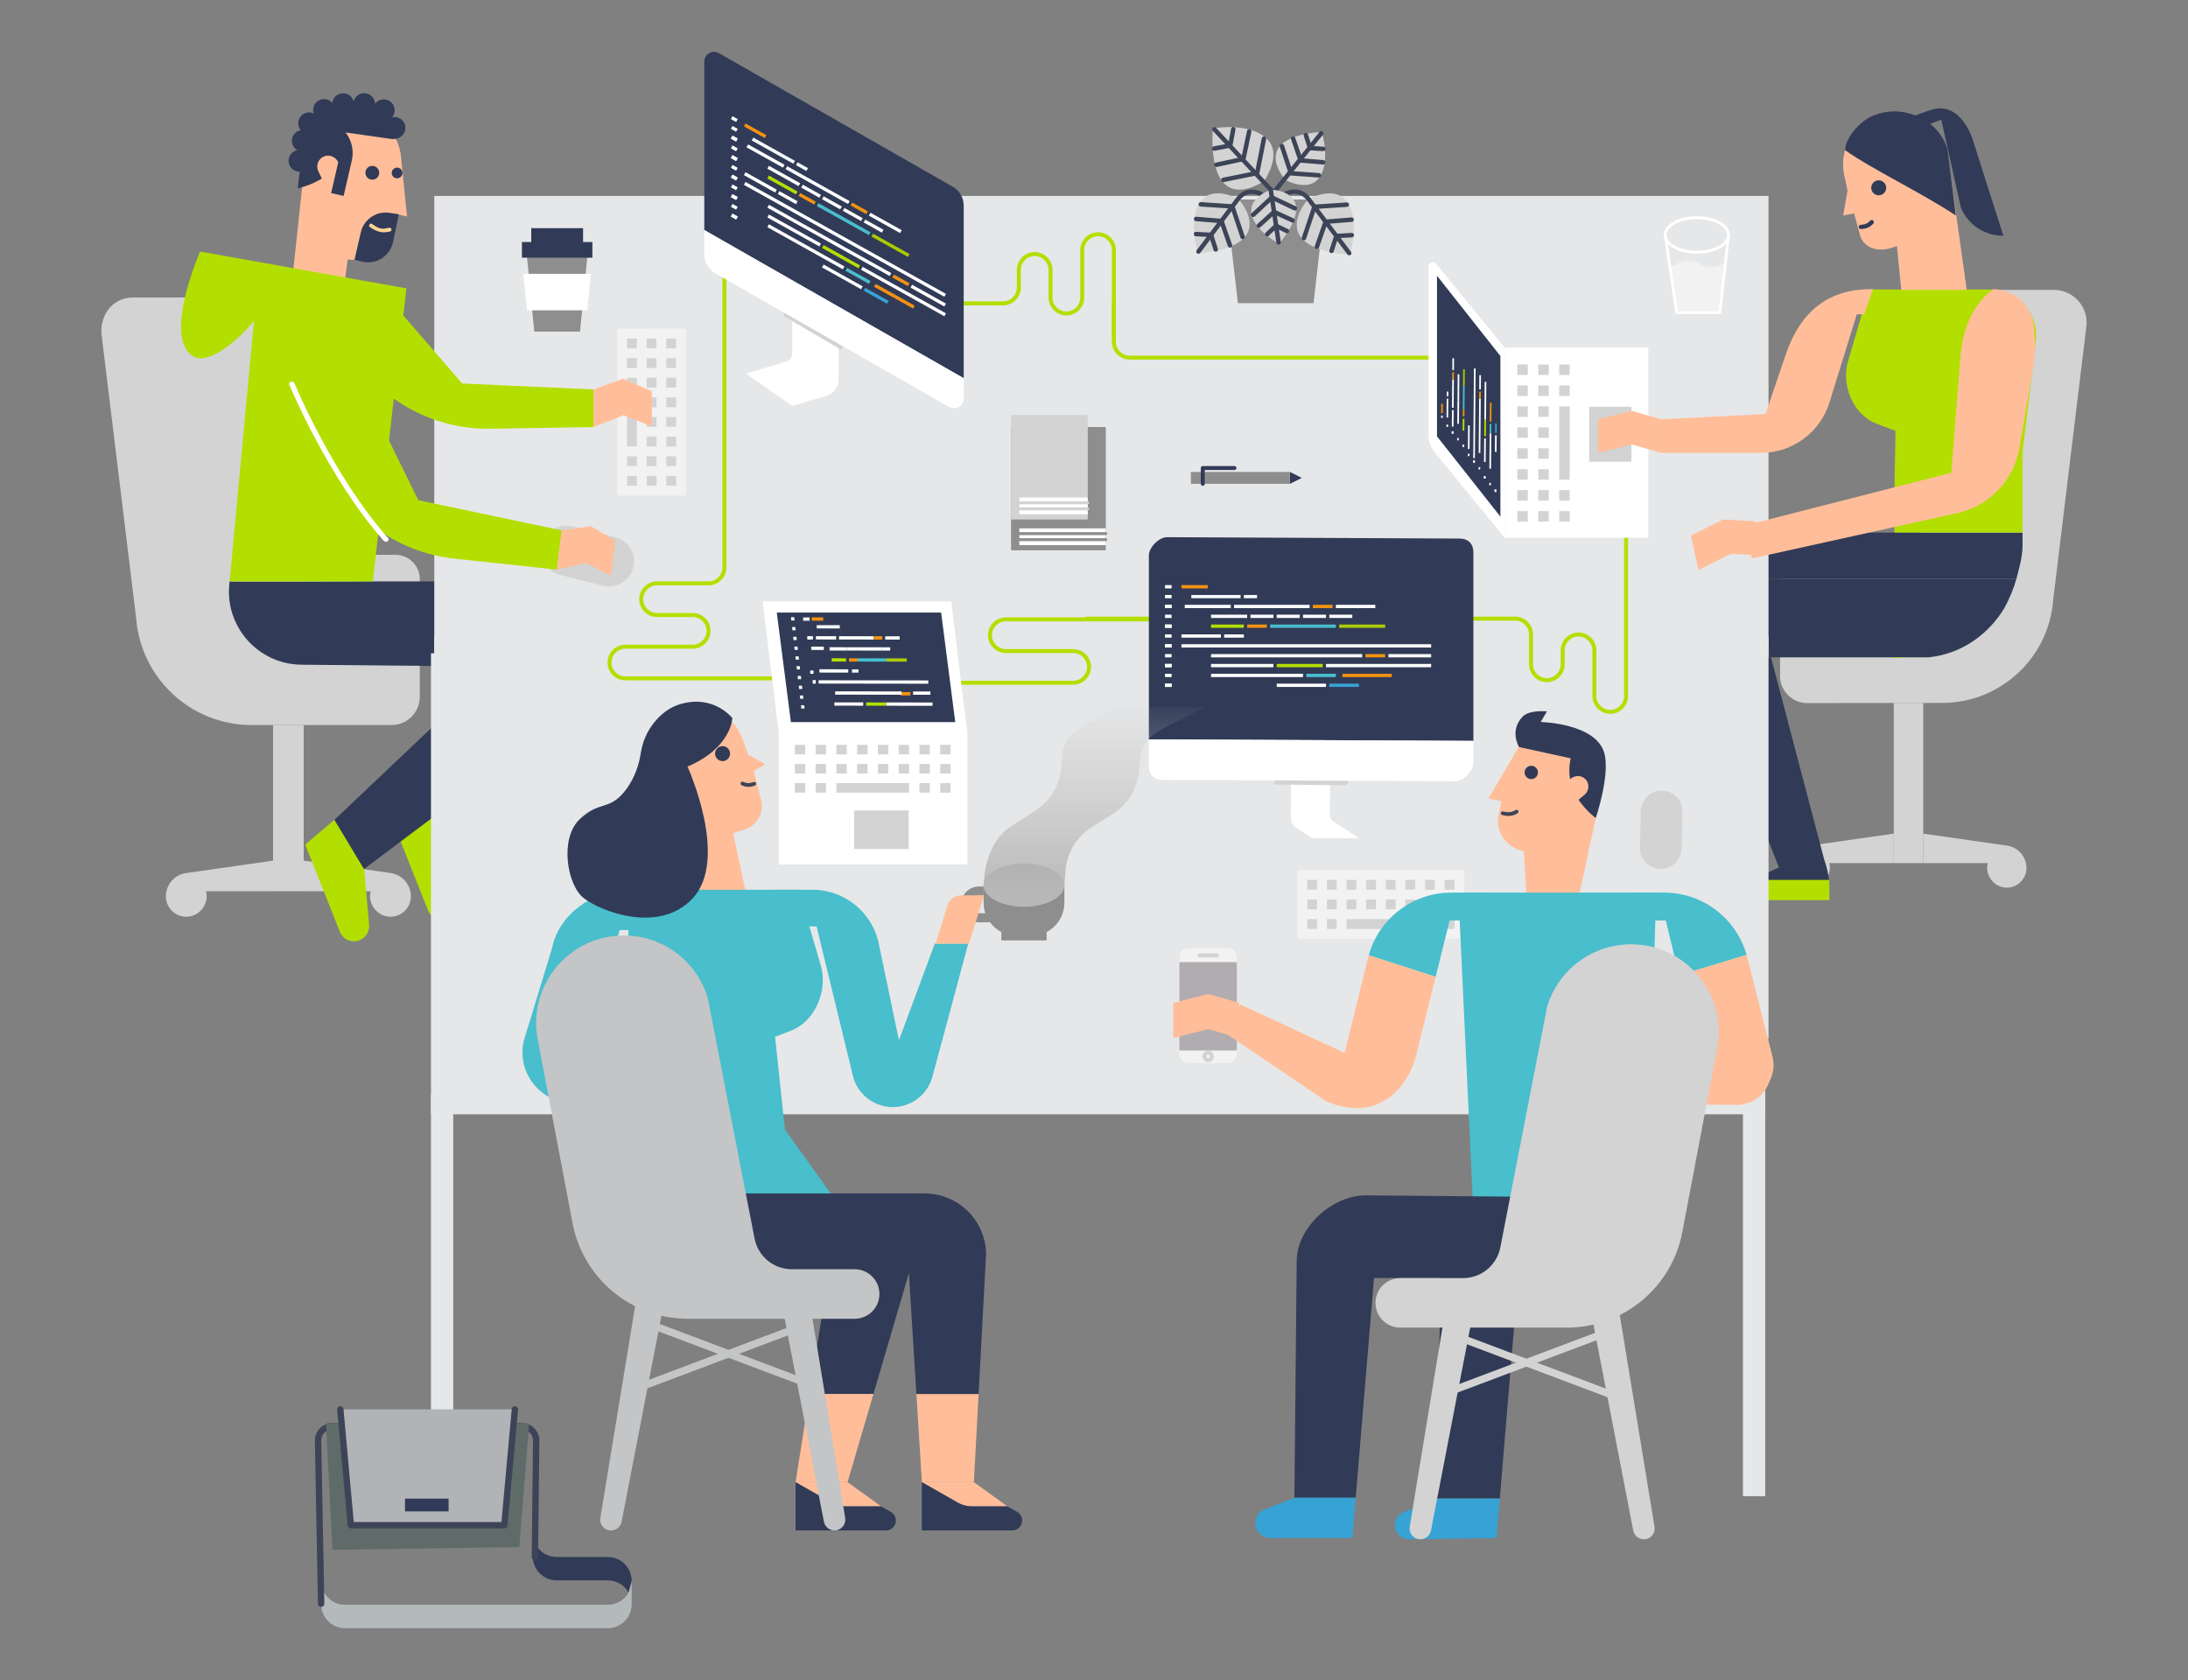 <?xml version="1.0" encoding="utf-8"?>
<!-- Generator: Adobe Illustrator 16.0.0, SVG Export Plug-In . SVG Version: 6.00 Build 0)  -->
<!DOCTYPE svg PUBLIC "-//W3C//DTD SVG 1.1//EN" "http://www.w3.org/Graphics/SVG/1.1/DTD/svg11.dtd">
<svg version="1.1" xmlns="http://www.w3.org/2000/svg" xmlns:xlink="http://www.w3.org/1999/xlink" x="0px" y="0px"
	 width="665.967px" height="511.474px" viewBox="0 0 665.967 511.474" enable-background="new 0 0 665.967 511.474"
	 xml:space="preserve">
<rect x="0" y="0" width="665.967" height="511.474" fill="#808080" stroke="none"/>
<g id="test_header_space" display="none">
</g>
<g id="Footer_1_">
</g>
<g id="PAGES_x2F_Content">
</g>
<g id="Header">
</g>
<g id="_x31_200Grid_x26_Guides" display="none">
	<g display="inline" opacity="0.3">
		<path fill-rule="evenodd" clip-rule="evenodd" fill="#F2DCDD" d="M136.232,4944.132c-20,0-40,0-60,0
			c0-2239.001,0-4477.998,0-6716.999c20,0,40,0,60,0C136.232,466.134,136.232,2705.131,136.232,4944.132z"/>
		<path fill-rule="evenodd" clip-rule="evenodd" fill="#F2DCDD" d="M216.232,4944.132c-20,0-40,0-60,0
			c0-2239.001,0-4477.998,0-6716.999c20,0,40,0,60,0C216.232,466.134,216.232,2705.131,216.232,4944.132z"/>
		<path fill-rule="evenodd" clip-rule="evenodd" fill="#F2DCDD" d="M-3.768-1772.866c20,0,40,0,60,0c0,2239,0,4477.998,0,6716.999
			c-20,0-40,0-60,0C-3.768,2705.131-3.768,466.134-3.768-1772.866z"/>
	</g>
</g>
<g id="Styleguide">
	<g>
		<g>
			<path fill="#D3D3D3" d="M625.159,88.262h-26.541c-5.215,0-9.544,4.025-9.928,9.227l-4.436,66.661h-35.313
				c-3.944,0-7.14,3.198-7.14,7.141v34.474l0,0c0,4.582,3.717,8.294,8.297,8.287l41.016-0.051c17.758,0,32.507-13.694,33.826-31.401
				l10.146-83.644C635.517,93.184,630.95,88.262,625.159,88.262z"/>
			<g>
				<rect x="576.409" y="214.001" fill="#D3D3D3" width="8.974" height="48.767"/>
				<path fill="#D3D3D3" d="M585.383,253.793l25.505,3.646c3.387,0.483,5.901,3.388,5.901,6.808c0,0.007,0,0.011,0,0.017
					c0,3.272-2.627,5.93-5.887,5.981c-2.595,0.041-4.835-1.617-5.729-4.052c-0.451-1.224-0.426-2.373-0.153-3.425h-19.639v-8.975
					H585.383z"/>
				<path fill="#D3D3D3" d="M576.409,253.793l-25.51,3.646c-3.384,0.483-5.898,3.388-5.898,6.808c0,0.007,0,0.013,0,0.017
					c0,3.272,2.627,5.93,5.887,5.981c2.594,0.041,4.836-1.617,5.73-4.052c0.447-1.224,0.424-2.373,0.152-3.425h19.639V253.793
					L576.409,253.793z"/>
			</g>
		</g>
		<g>
			<path fill="#D3D3D3" d="M40.464,90.567h27.567c5.415,0,10.646,4.181,11.043,9.582l4.606,68.752h36.681
				c4.095,0,7.417,3.32,7.417,7.418v35.807l0,0c0,4.76-3.861,8.614-8.62,8.609H76.56c-18.445,0-33.767-14.277-35.137-32.669
				l-10.537-86.392C30.438,95.678,34.452,90.567,40.464,90.567z"/>
			<g>
				<rect x="83.112" y="220.735" fill="#D3D3D3" width="9.32" height="50.598"/>
				<path fill="#D3D3D3" d="M92.433,262.012l26.494,3.784c3.516,0.503,6.129,3.521,6.129,7.074c0,0.005,0,0.01,0,0.015
					c0,3.4-2.73,6.162-6.114,6.215c-2.694,0.042-5.022-1.68-5.953-4.208c-0.466-1.271-0.44-2.468-0.158-3.558H92.433V262.012z"/>
				<path fill="#D3D3D3" d="M83.112,262.012l-26.494,3.784c-3.516,0.504-6.126,3.521-6.126,7.074c0,0.005,0,0.01,0,0.015
					c0,3.4,2.726,6.162,6.112,6.215c2.695,0.042,5.023-1.68,5.949-4.208c0.468-1.271,0.441-2.468,0.158-3.558h20.4V262.012z"/>
			</g>
		</g>
		<g>
			<path fill="#B3DF00" d="M120.17,251.705l10.104,25.44c0.674,1.688,2.305,2.796,4.122,2.796l0,0c2.605,0,4.646-2.234,4.419-4.827
				l-1.437-16.213l-8.679-14.429L120.17,251.705z"/>
			<path fill="#313B57" d="M197.296,202.353c-0.188-16.088-11.193-23.625-23.889-24.126h-33.512l0.371,23.768l35.618,0.54
				L128.7,244.472l8.679,14.429l-0.009-0.09l48.988-36.81C199.353,213.418,197.296,202.353,197.296,202.353z"/>
		</g>
		<g>
			<path fill="#B3DF00" d="M92.901,257.133l10.539,26.526c0.702,1.763,2.404,2.914,4.298,2.914l0,0c2.718,0,4.845-2.327,4.608-5.028
				l-1.5-16.911l-9.047-15.04L92.901,257.133z"/>
			<path fill="#313B57" d="M173.327,202.743L173.327,202.743c-0.945-13.216-11.672-25.222-24.908-25.746h-34.945
				c0,0-43.578,0.195-43.578,0l0,0c-1.86,13.328,8.424,25.254,21.884,25.37l59.222,0.559L101.8,249.594l9.047,15.039l-0.006-0.088
				l51.084-38.388C169.643,220.953,173.991,212.024,173.327,202.743z"/>
		</g>
		<g>
			<path fill="#313B57" d="M615.604,162.132v4.12c0,3.254-1.078,6.88-1.849,9.88h-99.066c-0.287,0-0.564-0.015-0.842-0.005
				c-0.564,0.02-1.107,0.052-1.661,0.111c-0.268,0.029-0.544,0.066-0.812,0.105c-0.266,0.04-0.533,0.087-0.801,0.146
				c-0.139,0.03-0.277,0.06-0.405,0.1c-0.118,0.019-0.247,0.058-0.376,0.098c-0.258,0.059-0.515,0.138-0.771,0.237
				c-0.257,0.08-0.504,0.177-0.761,0.287c0.118-1.889,0.593-3.712,1.413-5.492c2.553-5.538,8.803-9.586,14.904-9.586H615.604z"/>
			<path fill="#313B57" d="M555.256,261.766c0.702,1.948,1.285,4.366,1.474,6.366h-24.27l9.009-4.042l-16.733-42.145l-0.02-0.009
				l-2.888-21.805h17.179l0.059,0.074L555.256,261.766z"/>
			<path fill="#B3DF00" d="M532.461,267.879l-0.804,0.348c-1.039,0.521-1.695,1.582-1.695,2.744c0,1.753,1.463,3.147,3.213,3.065
				h23.631v-4.629c0-0.511-0.029-1.021-0.074-1.528H532.461z"/>
		</g>
		<g>
			<path fill="#313B57" d="M502.203,263.876c-1.399,0.469-2.407,1.782-2.341,3.258c0.082,1.767,1.526,3.11,3.244,3.11h27.311
				l-0.363-6.38h-27.809L502.203,263.876z"/>
			<path fill="#313B57" d="M610.065,185.132H535.08l3.927,15h-17.179l2.888,21.799l0.02,0.075l-0.02-0.087l-14.23-35.81
				c-1.672-2.779-2.414-5.735-2.226-8.871c0.504-0.217,1.009-0.399,1.532-0.548c0.514-0.138,1.049-0.259,1.582-0.348
				c0.268-0.04,0.544-0.081,0.812-0.111c0.554-0.059,1.097-0.084,1.661-0.104c0.277-0.01,0.555,0.004,0.842,0.004h99.066
				C612.943,179.132,611.687,182.132,610.065,185.132z"/>
			<path fill="#313B57" d="M511.374,176.34c-0.533,0.089-1.068,0.208-1.582,0.346c0.258-0.079,0.523-0.138,0.781-0.198
				C510.841,176.429,511.108,176.38,511.374,176.34z"/>
			<path fill="#313B57" d="M530.046,263.871l0.01,0.262h-27.809l0.751-0.262l11.769-4.048l-15.478-63.177
				c-0.485-1.563-0.731-3.215-0.731-4.837c0-2.106,0.415-4.233,1.236-6.211c1.641-3.927,4.717-6.745,8.466-8.377
				c0.504-0.217,1.009-0.396,1.532-0.534c-0.523,0.148-1.028,0.326-1.532,0.543c-0.188,3.136,0.554,6.083,2.226,8.862l14.23,35.792
				l0.02,0.05l5.173,39.463L530.046,263.871z"/>
			<path fill="#313B57" d="M610.065,185.132c-4.847,8-13.006,14-23.192,15h-47.866l-3.927-15H610.065z"/>
		</g>
		<g>
			<rect x="132.179" y="59.643" fill="#E6E7E8" width="406.107" height="140.361"/>
			<rect x="132.179" y="193.863" fill="#E6E7E8" width="6.776" height="122.408"/>
			<rect x="531.511" y="193.863" fill="#E6E7E8" width="6.775" height="122.408"/>
		</g>
		<path fill="#B3DF00" d="M495.46,113.696c0-2.99-2.434-5.425-5.426-5.425H343.859c-2.327,0-4.218-1.891-4.218-4.218V91.009
			c0-0.333-0.272-0.603-0.604-0.603c-0.332,0-0.602,0.27-0.602,0.603v13.044c0,2.989,2.433,5.424,5.423,5.424h146.175
			c2.328,0,4.219,1.893,4.219,4.219"/>
		<path fill="#B3DF00" d="M265.183,97.183c0-2.989,2.434-5.425,5.426-5.425h34.671c2.327,0,4.218-1.892,4.218-4.218h1.206
			c0,2.991-2.434,5.424-5.424,5.424h-34.671c-2.328,0-4.221,1.893-4.221,4.219"/>
		<g>
			
				<rect x="187.87" y="100.08" transform="matrix(-1 5.837997e-004 -5.837997e-004 -1 396.724 250.827)" fill="#F2F2F2" width="20.91" height="50.783"/>
			<g>
				<g>
					<rect x="190.846" y="103.07" fill="#D3D3D3" width="2.986" height="2.99"/>
					<rect x="190.856" y="115.02" fill="#D3D3D3" width="2.988" height="20.91"/>
					<rect x="190.847" y="109.046" fill="#D3D3D3" width="2.988" height="2.986"/>
					<rect x="190.87" y="144.89" fill="#D3D3D3" width="2.986" height="2.988"/>
					<rect x="190.865" y="138.917" fill="#D3D3D3" width="2.988" height="2.988"/>
				</g>
				<g>
					<rect x="196.82" y="103.067" fill="#D3D3D3" width="2.985" height="2.987"/>
					<rect x="196.826" y="115.016" fill="#D3D3D3" width="2.987" height="2.989"/>
					<rect x="196.831" y="120.99" fill="#D3D3D3" width="2.986" height="2.987"/>
					<rect x="196.833" y="126.964" fill="#D3D3D3" width="2.987" height="2.988"/>
					<rect x="196.823" y="109.043" fill="#D3D3D3" width="2.987" height="2.988"/>
					<rect x="196.836" y="132.939" fill="#D3D3D3" width="2.987" height="2.985"/>
					<rect x="196.846" y="144.887" fill="#D3D3D3" width="2.984" height="2.987"/>
					<rect x="196.841" y="138.913" fill="#D3D3D3" width="2.985" height="2.988"/>
				</g>
				<g>
					<rect x="202.793" y="103.064" fill="#D3D3D3" width="2.987" height="2.986"/>
					<rect x="202.802" y="115.013" fill="#D3D3D3" width="2.985" height="2.986"/>
					<rect x="202.804" y="120.986" fill="#D3D3D3" width="2.987" height="2.988"/>
					<rect x="202.806" y="126.962" fill="#D3D3D3" width="2.988" height="2.988"/>
					<rect x="202.798" y="109.038" fill="#D3D3D3" width="2.985" height="2.988"/>
					<rect x="202.813" y="132.936" fill="#D3D3D3" width="2.984" height="2.989"/>
					<rect x="202.82" y="144.884" fill="#D3D3D3" width="2.984" height="2.988"/>
					<rect x="202.814" y="138.91" fill="#D3D3D3" width="2.986" height="2.986"/>
				</g>
			</g>
		</g>
		<g>
			<path fill="#D3D3D3" d="M187.244,163.523l-12.938-3.269c-4.082-1.031-8.229,1.442-9.26,5.525
				c-1.032,4.081,1.443,8.231,5.525,9.262l12.938,3.268c4.081,1.03,8.229-1.445,9.26-5.527
				C193.8,168.699,191.325,164.553,187.244,163.523z"/>
		</g>
		<g>
			<g>
				<polygon fill="#313B57" points="396.231,145.493 392.614,143.683 392.614,147.301 				"/>
				<rect x="362.478" y="143.683" fill="#8E8E8E" width="30.137" height="3.618"/>
			</g>
			<path fill="#313B57" d="M376.339,142.477c0,0.332-0.27,0.604-0.602,0.604h-9.041v4.22c0,0.332-0.27,0.601-0.602,0.601
				c-0.334,0-0.604-0.27-0.604-0.601v-4.824c0-0.33,0.271-0.602,0.604-0.602h9.643C376.069,141.875,376.339,142.147,376.339,142.477
				z"/>
		</g>
		<g>
			<rect x="131.177" y="198.873" fill="#E6E7E8" width="406.107" height="140.361"/>
			<rect x="131.177" y="333.093" fill="#E6E7E8" width="6.775" height="122.408"/>
			<rect x="530.509" y="333.093" fill="#E6E7E8" width="6.775" height="122.408"/>
		</g>
		<path fill="#B3DF00" d="M221.088,42.382v130.386c0,2.991-2.433,5.426-5.423,5.426h-15.671c-2.327,0-4.219,1.891-4.219,4.217
			c0,2.329,1.892,4.22,4.219,4.22h10.848c2.992,0,5.425,2.433,5.425,5.428c0,2.988-2.433,5.421-5.425,5.421h-20.496
			c-2.329,0-4.221,1.894-4.221,4.222c0,2.326,1.892,4.22,4.221,4.22h81.249c0.332,0,0.604,0.268,0.604,0.602
			c0,0.333-0.271,0.604-0.604,0.604h-81.249c-2.993,0-5.427-2.435-5.427-5.425s2.434-5.425,5.427-5.425h20.496
			c2.327,0,4.219-1.894,4.219-4.218c0-2.328-1.892-4.222-4.219-4.222h-10.848c-2.992,0-5.425-2.433-5.425-5.426
			c0-2.99,2.433-5.423,5.425-5.423h15.671c2.326,0,4.218-1.891,4.218-4.22V42.382c0-0.334,0.271-0.604,0.604-0.604
			C220.819,41.778,221.088,42.048,221.088,42.382z"/>
		<path fill="#B3DF00" d="M330.789,187.732h130.388c2.99,0,5.424,2.433,5.424,5.423v9.091c0,2.329,1.893,4.219,4.219,4.219
			c2.328,0,4.221-1.891,4.221-4.219v-4.267c0-2.992,2.433-5.425,5.427-5.425c2.987,0,5.421,2.433,5.421,5.425v13.917
			c0,2.328,1.895,4.219,4.223,4.219c2.324,0,4.219-1.891,4.219-4.219v-74.67c0-0.333,0.268-0.602,0.603-0.602
			c0.332,0,0.604,0.27,0.604,0.602l-0.002,74.67c0,2.992-2.436,5.425-5.424,5.425c-2.99,0-5.426-2.434-5.426-5.425v-13.917
			c0-2.328-1.893-4.22-4.218-4.22c-2.329,0-4.222,1.892-4.222,4.22v4.267c0,2.992-2.434,5.425-5.426,5.425
			c-2.99,0-5.424-2.434-5.424-5.425v-9.091c0-2.326-1.891-4.218-4.219-4.218H330.789c-0.333,0-0.603-0.271-0.603-0.604
			S330.456,187.732,330.789,187.732z"/>
		<path fill="#B3DF00" d="M247.976,212.673c0-2.329,1.892-4.22,4.221-4.22h74.453c2.992,0,5.426-2.433,5.426-5.427
			c0-2.988-2.434-5.421-5.426-5.421h-20.496c-2.328,0-4.22-1.893-4.22-4.222c0-2.326,1.892-4.22,4.22-4.22h77.961
			c0.331,0,0.602-0.267,0.602-0.602c0-0.333-0.271-0.604-0.602-0.604h-77.961c-2.992,0-5.426,2.435-5.426,5.425
			s2.434,5.426,5.426,5.426h20.496c2.328,0,4.22,1.893,4.22,4.218c0,2.328-1.892,4.222-4.22,4.222h-74.453
			c-2.992,0-5.426,2.433-5.426,5.425"/>
		<g>
			<rect x="237.04" y="223.234" fill="#FFFFFF" width="57.395" height="39.945"/>
			<g>
				<g>
					<rect x="241.925" y="238.406" fill="#D3D3D3" width="3.16" height="2.91"/>
					<rect x="254.567" y="238.406" fill="#D3D3D3" width="22.123" height="2.91"/>
					<rect x="248.245" y="238.406" fill="#D3D3D3" width="3.16" height="2.91"/>
					<rect x="286.171" y="238.406" fill="#D3D3D3" width="3.16" height="2.91"/>
					<rect x="279.852" y="238.406" fill="#D3D3D3" width="3.159" height="2.91"/>
				</g>
				<g>
					<rect x="241.927" y="232.584" fill="#D3D3D3" width="3.158" height="2.909"/>
					<rect x="254.567" y="232.584" fill="#D3D3D3" width="3.156" height="2.909"/>
					<rect x="260.889" y="232.584" fill="#D3D3D3" width="3.163" height="2.909"/>
					<rect x="267.21" y="232.584" fill="#D3D3D3" width="3.161" height="2.909"/>
					<rect x="248.245" y="232.584" fill="#D3D3D3" width="3.16" height="2.909"/>
					<rect x="273.532" y="232.584" fill="#D3D3D3" width="3.158" height="2.909"/>
					<rect x="286.171" y="232.584" fill="#D3D3D3" width="3.161" height="2.909"/>
					<rect x="279.852" y="232.584" fill="#D3D3D3" width="3.159" height="2.909"/>
				</g>
				<g>
					<rect x="241.925" y="226.759" fill="#D3D3D3" width="3.16" height="2.911"/>
					<rect x="254.567" y="226.759" fill="#D3D3D3" width="3.156" height="2.911"/>
					<rect x="260.889" y="226.759" fill="#D3D3D3" width="3.163" height="2.913"/>
					<rect x="267.21" y="226.759" fill="#D3D3D3" width="3.161" height="2.913"/>
					<rect x="248.245" y="226.759" fill="#D3D3D3" width="3.16" height="2.913"/>
					<rect x="273.532" y="226.759" fill="#D3D3D3" width="3.158" height="2.911"/>
					<rect x="286.171" y="226.759" fill="#D3D3D3" width="3.161" height="2.911"/>
					<rect x="279.852" y="226.759" fill="#D3D3D3" width="3.159" height="2.913"/>
				</g>
			</g>
			<rect x="259.997" y="246.733" fill="#D3D3D3" width="16.582" height="11.744"/>
			<polygon fill="#FFFFFF" points="237.04,223.237 232.131,183.099 289.522,183.099 294.435,223.237 			"/>
			<polygon fill="#313B57" points="240.727,219.843 236.428,186.487 286.454,186.487 290.753,219.843 			"/>
		</g>
		<g>
			<path fill="#FFBE99" d="M121.991,47.036c-1.018-5.984-4.001-9.274-10.775-11.33l0,0c-7.922-2.402-16.223,2.398-18.084,10.467
				l-3.97,36.991l15.611,3.605l1.081-7.839c5.342,1.232,12.069-4.458,12.98-9.867l0.945-4.095l4.099,0.947L121.991,47.036z"/>
			<circle fill="#313B57" cx="113.322" cy="52.604" r="2.103"/>
			<path fill="#313B57" d="M121.229,51.063c0.875,0.204,1.423,1.08,1.221,1.958s-1.079,1.425-1.956,1.223
				c-0.879-0.204-1.427-1.08-1.223-1.959C119.473,51.408,120.348,50.861,121.229,51.063z"/>
			<path fill="#313B57" d="M117.193,34.958c-2.438-1.326-14.901-5.343-20.668,1.531c-4.555,5.435-5.923,20.856-5.923,20.856
				s3.572-0.7,7.354-2.954l-1.079-2.275c-0.831-1.76,0.01-3.879,1.886-4.558c1.633-0.593,3.444,0.264,4.191,1.839l-2.168,9.385
				l3.804,0.878l2.499-10.822c0.688-2.984-0.02-6.116-1.911-8.521l0,0l14.017,2.007c2.569,0.214,3.143-2.776,1.752-4.007
				C120.946,38.317,120.392,36.697,117.193,34.958z"/>
			<path fill="#313B57" d="M110.052,79.622l-2.152-0.562l1.92-8.322c0.926-4.006,4.807-6.602,8.862-5.927l2.714,0.447l-1.781,8.455
				C118.701,78.054,114.343,80.747,110.052,79.622z"/>
			<path fill="#313B57" d="M120.822,35.697c1.78,0.412,2.897,2.189,2.487,3.974c-0.413,1.785-2.197,2.896-3.979,2.486
				c-1.784-0.413-2.896-2.192-2.485-3.977C117.259,36.395,119.04,35.286,120.822,35.697z"/>
			<path fill="#313B57" d="M117.556,30.339c1.785,0.411,2.896,2.192,2.482,3.976c-0.408,1.784-2.188,2.896-3.975,2.484
				c-1.779-0.41-2.894-2.192-2.482-3.976C113.991,31.04,115.776,29.927,117.556,30.339z"/>
			<circle fill="#313B57" cx="110.841" cy="31.69" r="3.314"/>
			<circle fill="#313B57" cx="104.434" cy="31.711" r="3.313"/>
			<path fill="#313B57" d="M99.368,30.242c1.784,0.411,2.896,2.193,2.484,3.978c-0.411,1.783-2.191,2.894-3.973,2.481
				c-1.785-0.413-2.898-2.19-2.487-3.972C95.804,30.942,97.586,29.83,99.368,30.242z"/>
			<path fill="#313B57" d="M94.833,34.297c1.783,0.412,2.895,2.191,2.483,3.973c-0.413,1.785-2.192,2.897-3.976,2.485
				c-1.783-0.412-2.898-2.191-2.484-3.978C91.268,34.997,93.05,33.886,94.833,34.297z"/>
			<circle fill="#313B57" cx="92.148" cy="42.882" r="3.314"/>
			<path fill="#313B57" d="M91.896,45.725c1.783,0.412,2.893,2.192,2.482,3.974c-0.412,1.783-2.191,2.9-3.975,2.487
				c-1.786-0.411-2.896-2.195-2.485-3.977C88.329,46.426,90.108,45.313,91.896,45.725z"/>
			<path fill="#FFD294" d="M117.025,70.718c-1.599,0.14-3.438-0.885-4.435-1.579c-0.264-0.185-0.326-0.552-0.143-0.814
				c0.186-0.265,0.552-0.33,0.814-0.146c0.968,0.676,2.498,1.897,4.384,1.301l0.841-0.148c0.322-0.056,0.623,0.157,0.678,0.472
				c0.056,0.319-0.156,0.623-0.474,0.678l-0.843,0.15C117.574,70.681,117.298,70.694,117.025,70.718z"/>
		</g>
		<path fill="#B3DF00" d="M60.925,76.582c0,0-11.699,26.517-1.947,31.976c4.728,2.648,14.038-5.459,18.326-10.918l-7.408,79.357
			h43.578l10.235-89.206L60.925,76.582z"/>
		<g>
			<g>
				<path fill="#B3DF00" d="M127.323,152.281l-26.529-53.968L83.9,106.24l14.138,33.667c6.884,16.659,22.319,28.229,40.24,30.154
					l31.223,3.358l1.479-11.946L127.323,152.281z"/>
				<polygon fill="#FFBE99" points="187.3,164.607 179.799,160.192 170.979,161.473 169.501,173.419 178.395,171.462 
					185.981,175.251 				"/>
			</g>
			<path fill="#FFFFFF" d="M117.356,164.914c-0.22-0.025-0.434-0.126-0.582-0.292c-17.051-19.298-28.613-47.252-28.732-47.533
				c-0.15-0.369,0.077-0.761,0.521-0.871c0.438-0.112,0.918,0.101,1.07,0.471c0.115,0.278,11.597,28.021,28.482,47.128
				c0.281,0.322,0.207,0.761-0.164,0.984C117.776,164.904,117.567,164.939,117.356,164.914z"/>
		</g>
		<g>
			<path fill="#B3DF00" d="M140.669,116.746l-22.613-26.125l-15.988,8.968l3.539,5.943c8.876,15.686,25.614,25.271,43.635,24.985
				l31.4-0.5v-11.451L140.669,116.746z"/>
			<polygon fill="#FFBE99" points="198.387,119.089 189.627,115.298 180.642,118.567 180.642,130.018 189.813,126.409 
				198.387,129.811 			"/>
		</g>
		<g>
			<g>
				<path fill="#F2F2F2" d="M361.704,323.63h12.046c1.502,0,2.718-1.217,2.718-2.716v-1.109h-17.48v1.109
					C358.987,322.413,360.204,323.63,361.704,323.63z"/>
				<path fill="#F2F2F2" d="M358.987,291.387v1.523h17.48v-1.523c0-1.499-1.216-2.716-2.718-2.716h-12.046
					C360.204,288.671,358.987,289.888,358.987,291.387z"/>
			</g>
			<rect x="358.987" y="292.912" fill="#B0ACB0" width="17.48" height="26.893"/>
			<path fill="#D3D3D3" d="M369.466,321.625c0,0.955-0.779,1.735-1.736,1.735c-0.961,0-1.738-0.78-1.738-1.735
				c0-0.96,0.777-1.74,1.738-1.74C368.687,319.885,369.466,320.665,369.466,321.625z M367.196,321.625
				c0,0.293,0.239,0.529,0.533,0.529c0.291,0,0.529-0.236,0.529-0.529s-0.238-0.533-0.529-0.533
				C367.436,321.092,367.196,321.332,367.196,321.625z"/>
			<path fill="#D3D3D3" d="M370.978,290.866c0,0.333-0.271,0.602-0.604,0.602h-5.292c-0.335,0-0.603-0.27-0.603-0.602
				c0-0.333,0.268-0.604,0.603-0.604h5.292C370.706,290.263,370.978,290.533,370.978,290.866z"/>
		</g>
		<g>
			<polygon fill="#8E8E8E" points="399.804,92.294 376.778,92.294 373.155,60.743 403.427,60.743 			"/>
			<g>
				<path fill="#D3D3D3" d="M376.95,60.55c0,0,5.869,6.391,2.195,11.29c-3.682,4.9-14.578,5.203-14.578,5.203
					s-3.221-10.262,0.954-15.825C369.204,56.319,376.95,60.55,376.95,60.55z"/>
				<path fill="#3D4457" d="M364.78,77.27c-0.144,0-0.285-0.045-0.408-0.139c-0.299-0.227-0.358-0.644-0.137-0.946l12.189-16.233
					c2.746-3.251,6.387-2.299,7.931-1.344c0.315,0.195,0.419,0.615,0.222,0.929c-0.195,0.323-0.617,0.418-0.935,0.221
					c-0.142-0.082-3.521-2.083-6.157,1.039l-12.164,16.2C365.187,77.173,364.982,77.27,364.78,77.27z"/>
				<g>
					<g>
						<path fill="#3D4457" d="M368.487,72.179c-0.015,0-0.023,0-0.033-0.004l-4.473-0.245c-0.375-0.019-0.659-0.34-0.639-0.713
							c0.018-0.375,0.338-0.662,0.713-0.644l4.469,0.253c0.375,0.016,0.662,0.337,0.641,0.708
							C369.147,71.9,368.845,72.179,368.487,72.179z"/>
						<path fill="#3D4457" d="M371.667,67.944c-0.017,0-0.039,0-0.057,0l-7.602-0.612c-0.375-0.029-0.654-0.359-0.624-0.727
							c0.031-0.371,0.354-0.657,0.732-0.622l7.604,0.605c0.372,0.033,0.651,0.36,0.621,0.734
							C372.313,67.676,372.019,67.944,371.667,67.944z"/>
						<path fill="#3D4457" d="M374.992,63.516c-0.016,0-0.033,0-0.048,0l-9.515-0.63c-0.373-0.03-0.653-0.353-0.632-0.725
							c0.026-0.372,0.354-0.665,0.721-0.632l9.516,0.638c0.371,0.021,0.655,0.344,0.633,0.719
							C375.646,63.242,375.344,63.516,374.992,63.516z"/>
					</g>
					<g>
						<path fill="#3D4457" d="M370.032,76.621c-0.287,0-0.549-0.179-0.645-0.467l-1.398-4.333c-0.115-0.359,0.077-0.742,0.436-0.855
							c0.359-0.114,0.74,0.082,0.853,0.435l1.399,4.335c0.113,0.358-0.077,0.736-0.436,0.85
							C370.175,76.613,370.103,76.621,370.032,76.621z"/>
						<path fill="#3D4457" d="M374.374,75.381c-0.279,0-0.544-0.175-0.644-0.458l-2.56-7.319c-0.124-0.354,0.061-0.741,0.418-0.866
							c0.354-0.119,0.737,0.065,0.859,0.417l2.563,7.321c0.119,0.357-0.061,0.743-0.414,0.864
							C374.52,75.366,374.446,75.381,374.374,75.381z"/>
						<path fill="#3D4457" d="M378.22,72.828c-0.283,0-0.551-0.181-0.645-0.465l-3.084-9.193c-0.117-0.36,0.072-0.746,0.43-0.864
							c0.352-0.118,0.735,0.075,0.854,0.429l3.09,9.195c0.119,0.355-0.074,0.742-0.428,0.861
							C378.364,72.813,378.289,72.828,378.22,72.828z"/>
					</g>
				</g>
			</g>
			<g>
				<path fill="#D3D3D3" d="M398.179,60.605c0,0-6.022,6.559-2.251,11.585c3.777,5.025,14.956,5.337,14.956,5.337
					s3.302-10.529-0.979-16.238C406.126,56.265,398.179,60.605,398.179,60.605z"/>
				<path fill="#3D4457" d="M410.669,77.743c-0.207,0-0.41-0.092-0.545-0.271l-12.505-16.657c-2.714-3.207-6.17-1.125-6.316-1.033
					c-0.315,0.195-0.741,0.097-0.935-0.22c-0.197-0.319-0.094-0.733,0.223-0.934c1.578-0.979,5.301-1.949,8.092,1.345L411.21,76.66
					c0.224,0.3,0.162,0.722-0.137,0.949C410.956,77.697,410.81,77.743,410.669,77.743z"/>
				<g>
					<g>
						<path fill="#3D4457" d="M406.864,72.517c-0.359,0-0.659-0.279-0.678-0.638c-0.023-0.375,0.265-0.692,0.639-0.716l4.586-0.25
							c0.368-0.017,0.693,0.265,0.715,0.636c0.019,0.373-0.27,0.694-0.641,0.718l-4.59,0.25
							C406.887,72.517,406.873,72.517,406.864,72.517z"/>
						<path fill="#3D4457" d="M403.601,68.175c-0.35,0-0.645-0.268-0.677-0.624c-0.03-0.373,0.247-0.702,0.624-0.728l7.802-0.628
							c0.378-0.028,0.697,0.253,0.728,0.628c0.029,0.37-0.246,0.698-0.617,0.728l-7.805,0.624
							C403.638,68.175,403.618,68.175,403.601,68.175z"/>
						<path fill="#3D4457" d="M400.19,63.632c-0.355,0-0.651-0.275-0.674-0.63c-0.025-0.373,0.254-0.698,0.627-0.724l9.766-0.649
							c0.369-0.037,0.693,0.257,0.719,0.63c0.023,0.375-0.256,0.696-0.631,0.722l-9.765,0.651
							C400.22,63.632,400.206,63.632,400.19,63.632z"/>
					</g>
					<g>
						<path fill="#3D4457" d="M405.276,77.077c-0.068,0-0.136-0.009-0.208-0.028c-0.357-0.118-0.552-0.499-0.436-0.856l1.438-4.447
							c0.115-0.354,0.492-0.549,0.85-0.435c0.357,0.118,0.553,0.499,0.441,0.854l-1.441,4.445
							C405.828,76.897,405.56,77.077,405.276,77.077z"/>
						<path fill="#3D4457" d="M400.824,75.803c-0.072,0-0.152-0.013-0.224-0.034c-0.354-0.127-0.54-0.514-0.414-0.867l2.627-7.513
							c0.125-0.354,0.512-0.539,0.863-0.416c0.354,0.125,0.543,0.508,0.417,0.866l-2.63,7.512
							C401.365,75.629,401.104,75.803,400.824,75.803z"/>
						<path fill="#3D4457" d="M396.876,73.181c-0.069,0-0.144-0.008-0.217-0.029c-0.352-0.125-0.546-0.508-0.426-0.858l3.17-9.441
							c0.118-0.352,0.506-0.543,0.854-0.428c0.355,0.125,0.549,0.503,0.431,0.864l-3.167,9.435
							C397.425,73.005,397.159,73.181,396.876,73.181z"/>
					</g>
				</g>
			</g>
			<g>
				<path fill="#D3D3D3" d="M391.261,54.792c0,0-5.193-5.71-1.901-10.047c3.292-4.341,12.975-4.56,12.975-4.56
					s2.819,9.139-0.915,14.064C398.131,58.588,391.261,54.792,391.261,54.792z"/>
				<path fill="#3D4457" d="M387.726,59.235c-0.15,0-0.296-0.045-0.422-0.148c-0.294-0.233-0.338-0.662-0.107-0.953l14.42-17.976
					c0.24-0.291,0.664-0.338,0.955-0.102c0.294,0.235,0.34,0.661,0.103,0.95l-14.421,17.971
					C388.122,59.147,387.925,59.235,387.726,59.235z"/>
				<g>
					<g>
						<path fill="#3D4457" d="M402.8,46.01c-0.014,0-0.027,0-0.043,0l-3.971-0.244c-0.371-0.017-0.655-0.339-0.633-0.711
							c0.02-0.375,0.363-0.66,0.713-0.638l3.974,0.238c0.374,0.025,0.661,0.347,0.636,0.719
							C403.45,45.734,403.155,46.01,402.8,46.01z"/>
						<path fill="#3D4457" d="M402.743,50.095c-0.023,0-0.039,0-0.056-0.004l-6.76-0.571c-0.374-0.036-0.651-0.364-0.617-0.734
							c0.028-0.37,0.348-0.653,0.73-0.62l6.759,0.575c0.371,0.036,0.646,0.362,0.619,0.733
							C403.386,49.828,403.091,50.095,402.743,50.095z"/>
						<path fill="#3D4457" d="M401.471,54.043c-0.02,0-0.037,0-0.052,0l-8.455-0.603c-0.375-0.027-0.654-0.351-0.63-0.724
							c0.026-0.375,0.358-0.649,0.725-0.63l8.46,0.607c0.371,0.027,0.649,0.349,0.624,0.724
							C402.114,53.777,401.82,54.043,401.471,54.043z"/>
					</g>
					<g>
						<path fill="#3D4457" d="M398.702,45.673c-0.287,0-0.553-0.187-0.648-0.475l-1.228-3.857c-0.111-0.358,0.088-0.738,0.442-0.85
							c0.352-0.116,0.736,0.084,0.851,0.438l1.232,3.859c0.11,0.354-0.088,0.739-0.444,0.853
							C398.838,45.658,398.771,45.673,398.702,45.673z"/>
						<path fill="#3D4457" d="M395.858,49.418c-0.279,0-0.544-0.171-0.645-0.458l-2.243-6.522c-0.125-0.35,0.065-0.735,0.419-0.859
							c0.354-0.118,0.736,0.064,0.86,0.422l2.247,6.522c0.121,0.352-0.064,0.737-0.418,0.858
							C396.004,49.407,395.931,49.418,395.858,49.418z"/>
						<path fill="#3D4457" d="M392.883,53.342c-0.282,0-0.549-0.18-0.645-0.468l-2.702-8.189c-0.117-0.352,0.076-0.735,0.433-0.857
							c0.352-0.119,0.737,0.081,0.854,0.435l2.707,8.191c0.116,0.353-0.08,0.734-0.434,0.854
							C393.026,53.334,392.951,53.342,392.883,53.342z"/>
					</g>
				</g>
			</g>
			<g>
				<path fill="#D3D3D3" d="M384.806,55.044c0,0-7.6,5.515-12.238,0.77c-4.639-4.744-3.381-16.743-3.381-16.743
					s11.305-2.042,16.571,3.348C390.393,47.16,384.806,55.044,384.806,55.044z"/>
				<path fill="#3D4457" d="M388.513,60.273c-0.176,0-0.355-0.075-0.489-0.216l-18.886-20.221c-0.254-0.276-0.238-0.704,0.034-0.96
					c0.274-0.253,0.705-0.24,0.96,0.034l18.878,20.219c0.261,0.273,0.242,0.705-0.032,0.958
					C388.848,60.211,388.679,60.273,388.513,60.273z"/>
				<g>
					<g>
						<path fill="#3D4457" d="M374.476,44.857c-0.042,0-0.086-0.005-0.127-0.012c-0.367-0.065-0.61-0.421-0.541-0.788l0.906-4.869
							c0.067-0.368,0.416-0.61,0.792-0.543c0.367,0.068,0.607,0.426,0.543,0.791l-0.908,4.869
							C375.079,44.626,374.794,44.857,374.476,44.857z"/>
						<path fill="#3D4457" d="M378.482,48.955c-0.046,0-0.095-0.005-0.142-0.01c-0.366-0.081-0.6-0.44-0.52-0.81l1.74-8.249
							c0.081-0.369,0.43-0.6,0.805-0.522c0.365,0.075,0.602,0.435,0.521,0.8l-1.742,8.256
							C379.075,48.737,378.794,48.955,378.482,48.955z"/>
						<path fill="#3D4457" d="M382.671,53.243c-0.043,0-0.086-0.004-0.131-0.011c-0.368-0.076-0.605-0.43-0.536-0.8l2.052-10.343
							c0.068-0.365,0.434-0.606,0.791-0.534c0.371,0.076,0.607,0.429,0.537,0.795l-2.049,10.346
							C383.272,53.017,382.991,53.243,382.671,53.243z"/>
					</g>
					<g>
						<path fill="#3D4457" d="M369.558,45.905c-0.322,0-0.604-0.228-0.666-0.55c-0.071-0.369,0.172-0.724,0.54-0.794l4.776-0.908
							c0.369-0.071,0.723,0.171,0.793,0.54c0.069,0.369-0.172,0.722-0.54,0.793l-4.776,0.909
							C369.642,45.903,369.599,45.905,369.558,45.905z"/>
						<path fill="#3D4457" d="M370.238,50.843c-0.312,0-0.592-0.211-0.661-0.534c-0.08-0.363,0.153-0.727,0.521-0.804l8.102-1.75
							c0.367-0.078,0.724,0.155,0.803,0.519c0.08,0.365-0.151,0.729-0.52,0.804l-8.102,1.756
							C370.335,50.842,370.286,50.843,370.238,50.843z"/>
						<path fill="#3D4457" d="M372.378,55.438c-0.316,0-0.6-0.228-0.665-0.544c-0.072-0.369,0.165-0.726,0.529-0.801l10.155-2.052
							c0.373-0.073,0.724,0.163,0.802,0.532c0.071,0.37-0.166,0.725-0.53,0.794l-10.155,2.056
							C372.466,55.427,372.423,55.438,372.378,55.438z"/>
					</g>
				</g>
			</g>
			<g>
				<path fill="#D3D3D3" d="M386.858,57.74c0,0,6.87,0.1,7.595,4.978c0.731,4.879-5.144,11.446-5.144,11.446
					s-7.59-3.808-8.416-9.342C380.164,59.941,386.858,57.74,386.858,57.74z"/>
				<path fill="#3D4457" d="M389.168,74.466c-0.33,0-0.617-0.241-0.672-0.579l-2.409-16.166c-0.053-0.37,0.199-0.714,0.569-0.769
					c0.372-0.054,0.718,0.197,0.773,0.57l2.409,16.163c0.053,0.371-0.199,0.716-0.568,0.774
					C389.233,74.466,389.202,74.466,389.168,74.466z"/>
				<g>
					<g>
						<path fill="#3D4457" d="M385.729,71.948c-0.18,0-0.354-0.066-0.494-0.21c-0.253-0.271-0.242-0.698,0.027-0.956l2.619-2.489
							c0.271-0.258,0.702-0.248,0.959,0.026c0.258,0.271,0.243,0.698-0.022,0.956l-2.623,2.489
							C386.063,71.887,385.896,71.948,385.729,71.948z"/>
						<path fill="#3D4457" d="M383.157,69.377c-0.182,0-0.369-0.081-0.5-0.225c-0.256-0.275-0.229-0.707,0.048-0.96l4.562-4.127
							c0.275-0.25,0.705-0.225,0.957,0.049c0.25,0.279,0.229,0.707-0.047,0.956l-4.564,4.129
							C383.485,69.314,383.319,69.377,383.157,69.377z"/>
						<path fill="#3D4457" d="M381.423,66.074c-0.182,0-0.363-0.073-0.493-0.214c-0.257-0.279-0.238-0.705,0.032-0.959l5.643-5.236
							c0.271-0.256,0.703-0.239,0.953,0.033c0.256,0.276,0.244,0.705-0.033,0.961l-5.639,5.237
							C381.757,66.014,381.591,66.074,381.423,66.074z"/>
					</g>
					<g>
						<path fill="#3D4457" d="M391.718,71.021c-0.101,0-0.201-0.022-0.299-0.066l-3.223-1.582c-0.338-0.164-0.479-0.573-0.311-0.908
							c0.164-0.337,0.568-0.472,0.904-0.31l3.229,1.581c0.338,0.166,0.477,0.571,0.31,0.906
							C392.21,70.885,391.969,71.021,391.718,71.021z"/>
						<path fill="#3D4457" d="M393.423,67.784c-0.092,0-0.19-0.019-0.279-0.061l-5.56-2.56c-0.341-0.157-0.494-0.555-0.333-0.899
							c0.152-0.342,0.555-0.491,0.896-0.331l5.562,2.557c0.344,0.154,0.492,0.556,0.33,0.899
							C393.926,67.635,393.681,67.784,393.423,67.784z"/>
						<path fill="#3D4457" d="M394.116,64.106c-0.097,0-0.195-0.021-0.292-0.066l-6.907-3.289c-0.34-0.163-0.484-0.564-0.322-0.902
							c0.16-0.339,0.563-0.484,0.9-0.323l6.912,3.289c0.34,0.162,0.479,0.568,0.32,0.905
							C394.61,63.964,394.372,64.106,394.116,64.106z"/>
					</g>
				</g>
			</g>
		</g>
		<g>
			<path fill="#313B57" d="M192.26,481.294c0-4.023-3.258-7.282-7.281-7.282H169.44c-4.022,0-7.281-3.263-7.281-7.283v7.117
				c0,4.022,3.259,7.285,7.281,7.285h15.538c2.729,0,5.104,1.502,6.349,3.723C191.92,483.8,192.26,482.589,192.26,481.294
				L192.26,481.294z"/>
			<path fill="#B4B9BB" d="M191.327,484.854c-1.244,2.221-3.62,3.722-6.349,3.722h-79.944c-4.026,0-7.283-3.26-7.283-7.281v7.12
				c0,4.019,3.257,7.28,7.283,7.28h79.944c4.023,0,7.281-3.26,7.281-7.28l0,0v-7.12L191.327,484.854z"/>
			<path fill="#3D4457" d="M97.746,489.223c-0.526,0-0.958-0.422-0.969-0.952l-0.942-49.661c-0.011-1.441,0.541-2.79,1.551-3.807
				c1.01-1.015,2.354-1.574,3.783-1.574h57.666c2.895,0,5.289,2.356,5.336,5.25l-0.394,35.54c-0.007,0.535-0.439,0.964-0.971,0.964
				c0,0-0.008,0-0.012,0c-0.536-0.008-0.966-0.448-0.958-0.983l0.393-35.517c-0.03-1.814-1.552-3.31-3.395-3.31h-57.666
				c-0.908,0-1.764,0.354-2.406,0.999c-0.643,0.647-0.992,1.505-0.988,2.414l0.947,49.649c0.008,0.534-0.42,0.977-0.953,0.99
				C97.764,489.223,97.756,489.223,97.746,489.223z"/>
			<g>
				<polygon fill="#5E6B69" points="158.066,470.976 101.185,471.817 99.239,433.271 161.061,433.271 				"/>
				<polygon fill="#B2B3B7" points="153.509,464.341 106.792,464.341 103.583,429.063 156.72,429.063 				"/>
				<path fill="#3D4457" d="M153.509,465.311h-46.717c-0.502,0-0.92-0.381-0.968-0.88l-3.208-35.283
					c-0.049-0.53,0.344-1.003,0.879-1.053c0.544-0.038,1.008,0.345,1.053,0.88l3.129,34.397h44.948l3.13-34.397
					c0.046-0.536,0.51-0.921,1.053-0.88c0.536,0.05,0.929,0.522,0.879,1.053l-3.208,35.283
					C154.435,464.929,154.011,465.311,153.509,465.311z"/>
				<rect x="123.272" y="456.25" fill="#313B57" width="13.271" height="3.884"/>
			</g>
		</g>
		<g>
			<path fill="#F2F2F2" d="M523.64,80.777c-2.012,0.804-4.281,0.648-6.164-0.427c-1.98-1.133-4.387-1.245-6.465-0.299l-2.757,1.252
				l2.124,14.33h13.144l1.722-15.497L523.64,80.777z"/>
			<path fill="#FFFFFF" d="M516.481,77.212c-5.646,0-10.065-2.497-10.065-5.685s4.419-5.686,10.065-5.686
				c5.643,0,10.064,2.498,10.064,5.686S522.124,77.212,516.481,77.212z M516.481,66.697c-4.994,0-9.213,2.212-9.213,4.831
				c0,2.619,4.219,4.829,9.213,4.829c4.993,0,9.212-2.21,9.212-4.829C525.693,68.91,521.475,66.697,516.481,66.697z"/>
			<path fill="#FFFFFF" d="M523.49,95.614h-13.144c-0.211,0-0.391-0.157-0.422-0.366l-3.505-23.659
				c-0.036-0.232,0.128-0.45,0.36-0.484c0.233-0.034,0.451,0.127,0.484,0.36l3.451,23.293h12.393l2.587-23.278
				c0.026-0.234,0.237-0.404,0.472-0.377c0.234,0.025,0.403,0.237,0.377,0.471l-2.629,23.658
				C523.892,95.45,523.708,95.614,523.49,95.614z"/>
		</g>
		<path fill="#B3DF00" d="M586.873,200.132c-0.88,0-1.78-0.028-2.689-0.028l-1.328-0.034l-6.252,0.263v-0.2H586.873z"/>
		<path fill="#B3DF00" d="M619.643,103.843l-4.039,34.025v24.264h-39v-3.337l-0.195,1.988l0.534-29.61l-5.702-2.157
			c-7.238-2.739-10.958-11.813-8.704-19.21l6.377-21.674h36.969C614.07,88.132,620.682,95.723,619.643,103.843z"/>
		<g>
			<polygon fill="#8E8E8E" points="176.551,100.954 162.619,100.954 160.28,76.92 178.888,76.92 			"/>
			<polygon fill="#313B57" points="177.47,73.683 177.47,69.465 161.698,69.465 161.698,73.683 158.862,73.683 158.862,78.455 
				180.308,78.455 180.308,73.683 			"/>
			<polygon fill="#FFFFFF" points="178.754,94.478 160.417,94.478 159.289,83.354 179.88,83.354 			"/>
		</g>
		<polygon fill="#FFBE99" points="536.558,169.186 526.836,168.589 516.96,173.512 514.651,163.057 524.528,158.137 
			534.251,158.731 		"/>
		<path fill="#FFBE99" d="M606.681,88.044c-6.145,4.585-9.336,11.811-10.021,21.155l-2.707,34.722l-62.907,16.084l2.208,10.002
			l62.505-13.798c9.753-2.153,17.229-10.003,18.903-19.849l4.201-24.696c0.573-3.364,0.709-6.786,0.402-10.186l-0.135-1.506
			C618.501,92.979,613.354,88.258,606.681,88.044z"/>
		<path fill="#B3DF00" d="M334.222,70.711c2.99,0,5.424,2.434,5.424,5.426v27.86c0,0.334-0.271,0.603-0.603,0.603
			c-0.335,0-0.604-0.269-0.604-0.603v-27.86c0-2.326-1.891-4.217-4.217-4.219c-2.328,0-4.222,1.893-4.222,4.219v14.469
			c0,2.991-2.435,5.426-5.426,5.428c-2.99-0.001-5.423-2.436-5.423-5.428v-8.437c0-2.326-1.893-4.22-4.22-4.22
			s-4.22,1.894-4.22,4.22v5.927c0,0.332-0.269,0.602-0.603,0.602c-0.335,0-0.604-0.27-0.604-0.603v-5.926
			c0-2.992,2.434-5.425,5.427-5.425c2.991,0,5.423,2.435,5.425,5.425l-0.002,8.437c0,2.326,1.893,4.222,4.22,4.22
			c2.329,0,4.22-1.894,4.22-4.22V76.137C328.796,73.145,331.229,70.711,334.222,70.711z"/>
		<g>
			<rect x="394.909" y="264.877" fill="#F2F2F2" width="50.781" height="20.911"/>
			<g>
				<g>
					<rect x="397.896" y="279.814" fill="#D3D3D3" width="2.988" height="2.988"/>
					<rect x="409.845" y="279.814" fill="#D3D3D3" width="20.911" height="2.986"/>
					<rect x="403.872" y="279.814" fill="#D3D3D3" width="2.984" height="2.988"/>
					<rect x="439.716" y="279.814" fill="#D3D3D3" width="2.988" height="2.988"/>
					<rect x="433.743" y="279.814" fill="#D3D3D3" width="2.986" height="2.988"/>
				</g>
				<g>
					<rect x="397.896" y="273.841" fill="#D3D3D3" width="2.988" height="2.986"/>
					<rect x="409.845" y="273.841" fill="#D3D3D3" width="2.987" height="2.986"/>
					<rect x="415.818" y="273.841" fill="#D3D3D3" width="2.988" height="2.986"/>
					<rect x="421.793" y="273.841" fill="#D3D3D3" width="2.988" height="2.986"/>
					<rect x="403.872" y="273.841" fill="#D3D3D3" width="2.984" height="2.986"/>
					<rect x="427.769" y="273.841" fill="#D3D3D3" width="2.987" height="2.986"/>
					<rect x="439.716" y="273.841" fill="#D3D3D3" width="2.988" height="2.986"/>
					<rect x="433.743" y="273.841" fill="#D3D3D3" width="2.986" height="2.986"/>
				</g>
				<g>
					<rect x="397.896" y="267.865" fill="#D3D3D3" width="2.988" height="2.987"/>
					<rect x="409.845" y="267.865" fill="#D3D3D3" width="2.987" height="2.987"/>
					<rect x="415.818" y="267.865" fill="#D3D3D3" width="2.988" height="2.987"/>
					<rect x="421.793" y="267.865" fill="#D3D3D3" width="2.988" height="2.987"/>
					<rect x="403.872" y="267.865" fill="#D3D3D3" width="2.984" height="2.987"/>
					<rect x="427.769" y="267.865" fill="#D3D3D3" width="2.987" height="2.987"/>
					<rect x="439.716" y="267.865" fill="#D3D3D3" width="2.988" height="2.987"/>
					<rect x="433.743" y="267.865" fill="#D3D3D3" width="2.986" height="2.987"/>
				</g>
			</g>
		</g>
		<g>
			<g>
				<path fill="#D3D3D3" d="M511.84,258.31l0.26-11.113c0.083-3.507-2.693-6.417-6.201-6.499c-3.509-0.083-6.418,2.694-6.501,6.201
					l-0.261,11.115c-0.082,3.506,2.692,6.418,6.201,6.5C508.847,264.595,511.757,261.82,511.84,258.31z"/>
			</g>
		</g>
		<g>
			<path fill="#FFBE99" d="M462.327,227.304c3.313-4.843,7.268-6.523,14.043-5.587l0,0c7.927,1.093,13.269,8.668,11.641,16.501
				l-7.393,34.481l-16.048-0.728l-0.747-12.788c-5.185-1.078-9.021-6.154-7.633-11.267l0.826-3.978l-3.98-0.827L462.327,227.304z"/>
			<path fill="#313B57" d="M463.413,218.197c1.53-1.618,4.87-1.813,7.43-1.628l-1.886,3.238c0,0,16.704,0.36,19.327,9.375
				c1.917,6.583-2.572,19.866-2.572,19.866s-2.855-2.062-5.258-5.565l1.863-1.563c1.441-1.207,1.562-3.408,0.191-4.762
				c-1.198-1.182-3.133-1.163-4.423-0.083l-0.2,0.172c-0.33-1.894-0.33-4.019,0.192-6.38l-15.72-3.437
				C462.358,227.429,459.332,222.51,463.413,218.197z"/>
			<circle fill="#313B57" cx="466.082" cy="235.16" r="2.031"/>
			<path fill="#3D4457" d="M458.03,248.3l-0.781-0.164c-0.303-0.062-0.502-0.363-0.438-0.669c0.063-0.305,0.365-0.5,0.668-0.438
				l0.78,0.163c1.067,0.222,2.155,0.014,3.067-0.585c0.263-0.166,0.61-0.095,0.783,0.162c0.17,0.265,0.099,0.614-0.163,0.784
				C460.786,248.318,459.395,248.583,458.03,248.3z"/>
		</g>
		<g>
			<path fill="#FFFFFF" d="M404.96,232.129l-0.223,15.195c0,0.764-0.226,2.243,1.945,3.291l6.918,4.585h-14.179l-4.98-3.266
				c-2.014-1.378-1.524-4.062-1.524-5.723V232.09L404.96,232.129z"/>
			<path fill="#D3D3D3" d="M409.657,238.955c-0.128,0.068-0.26,0.101-0.38,0.1l-21.167-0.213c-0.357-0.004-0.484-0.346-0.277-0.764
				c0.21-0.419,0.668-0.755,1.029-0.753l21.168,0.215c0.358,0.002,0.482,0.347,0.276,0.763
				C410.165,238.586,409.915,238.828,409.657,238.955z"/>
			<g>
				<path fill="#313B57" d="M444.308,163.961l-89.055-0.422c-2.48-0.013-5.568,3.075-5.568,5.569v6.719v49.265l98.772,0.471v-49.265
					v-8.147C448.457,165.57,446.874,163.973,444.308,163.961z"/>
				<path fill="#FFFFFF" d="M349.685,225.092v8.146c0,2.58,1.584,4.176,4.147,4.188l89.056,0.426
					c2.479,0.01,5.569-3.077,5.569-5.572v-6.721L349.685,225.092z"/>
			</g>
		</g>
		<g>
			<path fill="#FFFFFF" d="M241.155,85.538v22.169c0,1.069-0.703,2.011-1.728,2.317l-12.373,3.715l14.101,9.867l10.342-3.102
				c2.23-0.67,3.756-2.72,3.756-5.048V93.999L241.155,85.538z"/>
			<path fill="#D3D3D3" d="M255.948,106.313c-0.103,0-0.208-0.028-0.304-0.084l-16.92-9.868c-0.286-0.169-0.384-0.537-0.218-0.825
				c0.17-0.287,0.537-0.385,0.826-0.218l16.919,9.87c0.288,0.167,0.386,0.537,0.218,0.825
				C256.355,106.206,256.155,106.313,255.948,106.313z"/>
			<g>
				<path fill="#313B57" d="M290.004,56.855l-71.188-40.677c-1.982-1.133-4.45,0.297-4.45,2.581v6.154V70.03l78.956,45.118V70.03
					v-7.46C293.321,60.207,292.056,58.027,290.004,56.855z"/>
				<path fill="#FFFFFF" d="M214.365,70.03v7.46c0,2.363,1.265,4.541,3.315,5.712l71.188,40.68c1.981,1.133,4.452-0.297,4.452-2.583
					v-6.153L214.365,70.03z"/>
			</g>
		</g>
		<g>
			<path fill="#FFBE99" d="M571.571,35.344L571.571,35.344c-7.293,2.44-11.697,9.847-10.362,17.417l1.12,5.261l-1.322,7.563
				l3.34-0.608l1.662,6.176c0.91,4.161,5.109,5.541,9.23,4.466l2.137-0.716l1.314,13.358h19.928l-5.855-41.813
				C590.494,37.752,580.095,32.493,571.571,35.344z"/>
			<path fill="#313B57" d="M595.315,65.614l-2.518-19.894c-2.294-8.793-12.65-13.881-21.271-10.996l0,0
				c-4.904,1.214-9.88,7.176-9.929,10.983C569.52,51.385,584.649,58.551,595.315,65.614z"/>
			<path fill="#313B57" d="M577.615,37.061l9.778-3.501c6.056-2.171,10.398,2.096,12.764,8.075l9.391,29.45l0.246,0.689
				c-5.658,0.053-10.783-3.338-12.947-8.566l-5.988-26.804l-11.453,4.511L577.615,37.061z"/>
			<path fill="#313B57" d="M571.255,54.97c1.219-0.318,2.465,0.413,2.781,1.63c0.319,1.221-0.408,2.468-1.629,2.786
				s-2.465-0.412-2.784-1.63C569.304,56.536,570.034,55.289,571.255,54.97z"/>
			<path fill="#313B57" d="M567.116,69.667l-0.667,0.063c-0.362,0.034-0.676-0.229-0.712-0.587
				c-0.033-0.357,0.229-0.675,0.588-0.708l0.67-0.062c0.866-0.083,1.648-0.497,2.205-1.168c0.231-0.279,0.641-0.316,0.916-0.086
				c0.28,0.229,0.318,0.642,0.088,0.916C569.427,68.973,568.329,69.554,567.116,69.667z"/>
		</g>
		<g>
			<g>
				<g>
					<path fill="#FFBE99" d="M207.927,215.319L207.927,215.319c7.494-1.747,15.139,2.257,17.977,9.403l1.809,5.073l5.201,2.845
						l-3.453,2.158l2.008,8.117c0.579,1.647,0.545,3.358,0.027,4.888c-0.749,2.201-2.506,4.035-4.916,4.771l-3.45,1.056
						l4.847,22.663l-19.014-0.858L196.595,235C193.966,226.398,199.169,217.366,207.927,215.319z"/>
					<circle fill="#313B57" cx="219.933" cy="229.435" r="2.285"/>
					<path fill="#3D4457" d="M229.745,239.154l-0.646,0.197c-1.142,0.349-2.356,0.232-3.411-0.325
						c-0.275-0.149-0.379-0.491-0.234-0.767c0.146-0.277,0.488-0.38,0.764-0.233c0.789,0.421,1.699,0.503,2.551,0.245l0.646-0.199
						c0.298-0.091,0.613,0.079,0.705,0.377C230.211,238.748,230.042,239.063,229.745,239.154z"/>
				</g>
				<g>
					<g>
						<path fill="#FFBE99" d="M253.233,457.544l-11.08-6.312h15.826l10.201,7.37h-10.793
							C255.937,458.602,254.509,458.239,253.233,457.544z"/>
						<path fill="#313B57" d="M253.233,457.544c1.275,0.695,2.703,1.058,4.155,1.058h10.792l2.828,1.608
							c1.024,0.511,1.671,1.558,1.671,2.7l0,0c0,1.667-1.353,3.019-3.02,3.019h-27.507v-14.697L253.233,457.544z"/>
					</g>
					<g>
						<g>
							<g>
								<path fill="#8E8E8E" d="M309.479,284.919h4.391c5.578,0,10.095-4.52,10.095-10.096v-5.375h-24.581v5.375
									C299.386,280.399,303.905,284.919,309.479,284.919z"/>
								<path fill="#8E8E8E" d="M311.678,262.893c6.784,0,12.287,2.936,12.287,6.556S318.462,276,311.678,276
									c-6.79,0-12.292-2.932-12.292-6.552S304.888,262.893,311.678,262.893z"/>
								<rect x="304.792" y="280.787" fill="#8E8E8E" width="13.766" height="5.508"/>
								<path fill="#8E8E8E" d="M297.992,280.79h5.558v-2.754h-5.558c-1.49,0-2.701-1.211-2.701-2.702
									c0-1.492,1.211-2.707,2.701-2.707h1.394v-2.75h-1.394c-3.007,0-5.454,2.448-5.454,5.458
									C292.538,278.342,294.985,280.79,297.992,280.79z"/>
							</g>
							
								<linearGradient id="SVGID_1_" gradientUnits="userSpaceOnUse" x1="1852.379" y1="15147.482" x2="1852.379" y2="15263.359" gradientTransform="matrix(0.525 0 0 -0.525 -638.998 8225.454)">
								<stop  offset="0" style="stop-color:#B8B8B8"/>
								<stop  offset="1" style="stop-color:#C2C2C2;stop-opacity:0"/>
							</linearGradient>
							<path fill="url(#SVGID_1_)" d="M339.043,215.248l-7.801,4.681c-5.327,3.194-8.106,5.852-8.106,12.063l0,0
								c0,6.016-3.063,11.62-8.12,14.873l-7.247,4.658c-4.758,3.059-7.061,8.311-8.064,14.236l-0.346,3.688h0.02
								c0,0.018-0.004,0.036-0.004,0.054c0,3.621,5.502,6.556,12.288,6.556c6.79,0,12.292-2.936,12.292-6.556
								c0-0.018-0.008-0.036-0.008-0.054h0.061l0.24-3.843c0.328-5.771,3.461-11.017,8.385-14.047l5.771-3.553
								c4.819-2.965,7.928-8.061,8.367-13.7l0.176-2.341c0.479-6.194,3.689-8.586,9.246-11.363l10.71-5.355h-27.859V215.248z"/>
						</g>
						<g>
							<path fill="#49BECC" d="M178.135,318.408l10.483-35.252h8.712v-12.283h-5.969c-10.565,0-21.193,7.294-23.295,17.652
								l-8.622,28.264c-2.274,9.616,4.913,18.874,14.791,19.058l44.729,0.827v-10.837L178.135,318.408z"/>
						</g>
						<path fill="#49BECC" d="M238.925,343.926l-3.019-28.267l4.738-1.839c7.577-2.877,11.464-12.427,9.104-20.183l-6.697-22.765
							h-16.893h-18.3h-3.536h-13.026v21.936l7.298,70.524h54.271L238.925,343.926z"/>
						<g>
							<g>
								<path fill="#FFBE99" d="M291.675,457.544l-11.08-6.312h15.83l10.197,7.37h-10.789
									C294.38,458.602,292.95,458.239,291.675,457.544z"/>
								<path fill="#313B57" d="M291.675,457.544c1.275,0.695,2.705,1.058,4.158,1.058h10.789l2.832,1.608
									c1.021,0.511,1.668,1.558,1.668,2.7l0,0c0,1.667-1.352,3.019-3.018,3.019h-27.51v-14.697L291.675,457.544z"/>
							</g>
							<g>
								<polygon fill="#FFBE99" points="278.929,424.388 280.595,451.232 296.425,451.232 297.858,424.388 								"/>
								<path fill="#313B57" d="M281.418,363.333h-82.823l0,0c0,13.117,10.631,23.746,23.744,23.746h54.272l2.317,37.31h18.93
									l2.281-42.684C299.945,371.502,291.62,363.333,281.418,363.333z"/>
							</g>
						</g>
						<path fill="#49BECC" d="M294.702,287.29h-10.174l-10.917,29.398c0,0-4.694-22.352-6.127-29.34
							c-1.97-9.592-10.412-16.475-20.206-16.475h-11.955v11.162h13.213l11.056,45.458c1.362,5.603,6.376,9.549,12.144,9.549l0,0
							c5.568,0,10.462-3.685,12.008-9.034L294.702,287.29z"/>
						<g>
							<polygon fill="#313B57" points="282.858,366.431 255.716,365.3 246.39,424.388 265.854,424.388 							"/>
							<polygon fill="#FFBE99" points="246.39,424.388 242.151,451.232 257.979,451.232 265.854,424.388 							"/>
						</g>
						<g>
							<g>
								<g>
									<path fill="#C4C5C6" d="M245.738,391.975l11.515,70.136c0.291,1.776-0.899,3.456-2.669,3.774
										c-1.771,0.315-3.47-0.85-3.81-2.616l-13.488-69.785L245.738,391.975z"/>
									<path fill="#C4C5C6" d="M194.245,391.975l-11.516,70.136c-0.292,1.776,0.898,3.456,2.671,3.774
										c1.77,0.315,3.466-0.85,3.807-2.616l13.487-69.785L194.245,391.975z"/>
								</g>
								<g>
									<path fill="#C4C5C6" d="M194.521,423.539c-0.456,0-0.888-0.281-1.058-0.73c-0.219-0.586,0.074-1.237,0.662-1.459
										l50.937-19.189c0.583-0.217,1.235,0.076,1.456,0.662c0.219,0.582-0.076,1.235-0.658,1.455l-50.941,19.188
										C194.79,423.517,194.655,423.539,194.521,423.539z"/>
									<path fill="#C4C5C6" d="M245.458,422.23c-0.127,0-0.266-0.023-0.396-0.072l-50.937-19.191
										c-0.588-0.221-0.881-0.871-0.662-1.456c0.221-0.584,0.871-0.878,1.455-0.661l50.941,19.191
										c0.582,0.22,0.877,0.874,0.658,1.455C246.346,421.951,245.919,422.23,245.458,422.23z"/>
								</g>
							</g>
							<path fill="#C4C5C6" d="M229.669,377.062l-14.23-73.187c-3.356-11.322-13.762-19.088-25.57-19.088l0,0
								c-16.727,0-29.324,15.214-26.209,31.645l10.609,55.949c3.203,16.887,17.961,29.109,35.148,29.109h50.71
								c4.165,0,7.542-3.375,7.542-7.539l0,0c0-4.164-3.377-7.539-7.542-7.539h-19.121
								C235.476,386.408,230.726,382.489,229.669,377.062z"/>
						</g>
						<path fill="#313B57" d="M222.903,218.615c0,0-0.219,9.047-13.646,14.767c0,0,12.93,28.316,1.402,40.305
							c-10.327,10.739-28.08,3.667-33.078-0.343c-4.996-4.009-7.275-17.971-1.236-23.839c6.035-5.871,9.053-2.529,13.957-8.81
							c3.152-4.038,4.281-8.509,4.688-11.189c0.445-2.917,1.454-5.729,3.11-8.17c1.801-2.661,4.531-5.515,8.422-6.794
							C217.077,211.074,222.903,218.615,222.903,218.615z"/>
					</g>
				</g>
			</g>
			<path fill="#FFBE99" d="M284.788,287.29l3.558-11.575c0.569-1.856,2.288-3.124,4.234-3.124h6.905l-4.523,14.699H284.788z"/>
		</g>
		<g>
			<rect x="457.97" y="105.82" fill="#FFFFFF" width="43.746" height="57.903"/>
			<path fill="#FFFFFF" d="M437.089,80.296c-0.766-0.931-2.279-0.393-2.279,0.816v51.295c0,1.942,0.671,3.827,1.903,5.331
				l21.257,25.984V105.82L437.089,80.296z"/>
			<g>
				<g>
					<rect x="474.581" y="155.605" fill="#D3D3D3" width="3.191" height="3.188"/>
					<rect x="474.581" y="123.719" fill="#D3D3D3" width="3.191" height="22.318"/>
					<rect x="474.581" y="149.225" fill="#D3D3D3" width="3.191" height="3.188"/>
					<rect x="474.581" y="110.966" fill="#D3D3D3" width="3.191" height="3.188"/>
					<rect x="474.581" y="117.343" fill="#D3D3D3" width="3.191" height="3.189"/>
				</g>
				<g>
					<rect x="468.208" y="155.605" fill="#D3D3D3" width="3.188" height="3.188"/>
					<rect x="468.208" y="142.848" fill="#D3D3D3" width="3.188" height="3.189"/>
					<rect x="468.208" y="136.473" fill="#D3D3D3" width="3.188" height="3.189"/>
					<rect x="468.208" y="130.096" fill="#D3D3D3" width="3.188" height="3.19"/>
					<rect x="468.208" y="149.225" fill="#D3D3D3" width="3.188" height="3.188"/>
					<rect x="468.208" y="123.719" fill="#D3D3D3" width="3.188" height="3.186"/>
					<rect x="468.208" y="110.966" fill="#D3D3D3" width="3.188" height="3.188"/>
					<rect x="468.208" y="117.343" fill="#D3D3D3" width="3.188" height="3.189"/>
				</g>
				<g>
					<rect x="461.827" y="155.605" fill="#D3D3D3" width="3.191" height="3.188"/>
					<rect x="461.827" y="142.848" fill="#D3D3D3" width="3.191" height="3.189"/>
					<rect x="461.827" y="136.473" fill="#D3D3D3" width="3.191" height="3.189"/>
					<rect x="461.827" y="130.096" fill="#D3D3D3" width="3.191" height="3.19"/>
					<rect x="461.827" y="149.225" fill="#D3D3D3" width="3.191" height="3.188"/>
					<rect x="461.827" y="123.719" fill="#D3D3D3" width="3.191" height="3.186"/>
					<rect x="461.827" y="110.966" fill="#D3D3D3" width="3.191" height="3.188"/>
					<rect x="461.827" y="117.343" fill="#D3D3D3" width="3.191" height="3.189"/>
				</g>
			</g>
			<rect x="483.701" y="123.834" fill="#D3D3D3" width="12.87" height="16.724"/>
			<polygon fill="#313B57" points="437.38,83.944 437.38,132.841 456.683,157.286 456.683,108.395 			"/>
		</g>
		<g>
			<path fill="#FFBE99" d="M570.074,88.02c-12.742-0.142-22.009,5.9-26.796,20.672l-5.919,17.365l-31.74,1.589v10.227h30.419
				c9.531,0,17.955-6.207,20.78-15.31l8.34-26.873h2.248L570.074,88.02z"/>
			<polygon fill="#FFBE99" points="505.619,137.873 496.671,135.317 486.444,137.873 486.444,127.646 496.671,125.091 
				505.619,127.646 			"/>
		</g>
		<g>
			<g>
				<rect x="307.734" y="129.994" fill="#8E8E8E" width="28.839" height="37.536"/>
				<rect x="310.263" y="160.859" fill="#FFFFFF" width="26.311" height="5.1"/>
				<g>
					<path fill="#8E8E8E" d="M336.573,162.92h-26.268c-0.252,0-0.457-0.205-0.457-0.458c0-0.254,0.205-0.458,0.457-0.458h26.268
						c0.253,0,0.457,0.204,0.457,0.458C337.03,162.715,336.826,162.92,336.573,162.92z"/>
					<path fill="#8E8E8E" d="M336.573,164.753h-26.268c-0.252,0-0.457-0.206-0.457-0.459c0-0.252,0.205-0.457,0.457-0.457h26.268
						c0.253,0,0.457,0.205,0.457,0.457C337.03,164.548,336.826,164.753,336.573,164.753z"/>
				</g>
			</g>
			<g>
				<rect x="307.734" y="126.332" fill="#D3D3D3" width="23.347" height="31.814"/>
				<rect x="310.263" y="151.477" fill="#FFFFFF" width="20.818" height="5.101"/>
				<g>
					<path fill="#D3D3D3" d="M331.081,153.536h-20.775c-0.252,0-0.457-0.204-0.457-0.457s0.205-0.458,0.457-0.458h20.775
						c0.251,0,0.457,0.205,0.457,0.458S331.332,153.536,331.081,153.536z"/>
					<path fill="#D3D3D3" d="M331.081,155.369h-20.775c-0.252,0-0.457-0.204-0.457-0.458s0.205-0.457,0.457-0.457h20.775
						c0.251,0,0.457,0.204,0.457,0.457S331.332,155.369,331.081,155.369z"/>
				</g>
			</g>
		</g>
		<g>
			<g>
				<g>
					<g>
						<g>
							<g>
								<g>
									<polygon fill="#49BECC" points="504.077,271.751 443.891,271.751 448.241,364.626 501.384,364.626 									"/>
								</g>
							</g>
							<g>
								<g>
									<path fill="#FFBE99" d="M416.37,291.711l-7.135,28.818l-31.658-14.698l-5.653,7.98l31.657,21.416
										c16.012,6.981,25.379-4.46,27.635-14.699l5.764-23.189l-20.361-6.558C416.529,291.091,416.444,291.399,416.37,291.711z"/>
									<path fill="#49BECC" d="M452.856,280.232v-8.481h-11.119c-11.729,0-21.971,7.817-25.119,19.032l20.361,6.562l4.252-17.112
										H452.856L452.856,280.232z"/>
								</g>
							</g>
							<g>
								<polygon fill="#FFBE99" points="529.027,336.353 491.716,336.195 491.716,324.616 525.921,323.202 								"/>
								<g>
									<path fill="#49BECC" d="M506.515,271.751h-11.123v8.481h11.625l4.059,16.692l20.541-6.217
										C528.44,279.534,518.216,271.751,506.515,271.751z"/>
									<path fill="#FFBE99" d="M531.878,291.711c-0.08-0.338-0.17-0.672-0.266-1.003l-20.537,6.217l7.646,31.47
										c1.074,4.593,5.128,7.87,9.846,7.958c4.193,0.077,8.019-2.398,9.666-6.257l0.764-1.786
										c0.867-2.032,1.061-4.291,0.548-6.439L531.878,291.711z"/>
								</g>
							</g>
						</g>
					</g>
					<g>
						<path fill="#313B57" d="M415.736,363.918c-10.204,0-20.86,9.587-21.054,19.788l-0.707,72.271h18.666l5.574-66.896h54.271
							c13.112,0,23.744-11.344,23.744-24.455L415.736,363.918z"/>
						<path fill="#37A2D4" d="M385.774,459.212c-2.135,0.419-3.674,2.291-3.674,4.465l0,0c0,2.514,2.039,4.552,4.552,4.552h24.965
							l1.024-12.252h-18.67L385.774,459.212z"/>
					</g>
					<g>
						<path fill="#37A2D4" d="M437.315,456.355l-9.988,3.957c-1.547,0.59-2.617,2.014-2.756,3.665l0,0
							c-0.209,2.508,1.771,4.658,4.285,4.658l26.643-0.404l1.001-12.064h-19.182L437.315,456.355z"/>
						<path fill="#313B57" d="M457.286,364.626c-10.203,0-18.527,8.879-18.723,19.08l-1.245,72.459h19.186l5.589-67.085h15.831
							c13.11,0,23.743-11.344,23.743-24.455H457.286z"/>
					</g>
				</g>
				<g>
					<g>
						<g>
							<g>
								<path fill="#D3D3D3" d="M440.589,394.674l-11.515,70.135c-0.29,1.776,0.896,3.456,2.667,3.774
									c1.771,0.315,3.467-0.849,3.809-2.616l13.49-69.785L440.589,394.674z"/>
								<path fill="#D3D3D3" d="M492.081,394.674l11.512,70.135c0.295,1.776-0.896,3.456-2.664,3.774
									c-1.773,0.315-3.47-0.849-3.812-2.616l-13.487-69.785L492.081,394.674z"/>
							</g>
							<g>
								<path fill="#D3D3D3" d="M491.806,426.238c-0.135,0-0.27-0.023-0.398-0.074l-50.939-19.188
									c-0.586-0.221-0.881-0.873-0.662-1.455c0.224-0.587,0.875-0.878,1.458-0.662l50.94,19.188
									c0.582,0.223,0.879,0.873,0.66,1.458C492.688,425.957,492.259,426.238,491.806,426.238z"/>
								<path fill="#D3D3D3" d="M440.866,424.93c-0.461,0-0.889-0.279-1.061-0.733c-0.219-0.582,0.076-1.236,0.662-1.456
									l50.939-19.191c0.582-0.216,1.234,0.076,1.457,0.661c0.219,0.583-0.078,1.238-0.66,1.456l-50.94,19.19
									C441.132,424.906,440.999,424.93,440.866,424.93z"/>
							</g>
						</g>
						<path fill="#D3D3D3" d="M456.659,379.76l14.226-73.187c3.359-11.323,13.763-19.088,25.571-19.088l0,0
							c16.729,0,29.326,15.214,26.209,31.645l-10.609,55.949c-3.199,16.887-17.959,29.109-35.143,29.109H426.2
							c-4.166,0-7.542-3.375-7.542-7.54l0,0c0-4.164,3.376-7.539,7.542-7.539h19.119
							C450.849,389.106,455.604,385.188,456.659,379.76z"/>
					</g>
				</g>
			</g>
			<polygon fill="#FFBE99" points="377.159,316.005 367.793,313.329 357.088,316.005 357.088,305.3 367.793,302.625 377.159,305.3 
							"/>
		</g>
		<g>
			<line fill="none" stroke="#FFFFFF" stroke-miterlimit="10" x1="354.604" y1="178.632" x2="356.604" y2="178.632"/>
			<line fill="none" stroke="#FFFFFF" stroke-miterlimit="10" x1="354.604" y1="181.632" x2="356.604" y2="181.632"/>
			<line fill="none" stroke="#FFFFFF" stroke-miterlimit="10" x1="354.604" y1="184.632" x2="356.604" y2="184.632"/>
			<line fill="none" stroke="#FFFFFF" stroke-miterlimit="10" x1="354.604" y1="187.632" x2="356.604" y2="187.632"/>
			<line fill="none" stroke="#FFFFFF" stroke-miterlimit="10" x1="354.604" y1="190.632" x2="356.604" y2="190.632"/>
			<line fill="none" stroke="#FFFFFF" stroke-miterlimit="10" x1="354.604" y1="193.632" x2="356.604" y2="193.632"/>
			<line fill="none" stroke="#FFFFFF" stroke-miterlimit="10" x1="354.604" y1="196.632" x2="356.604" y2="196.632"/>
			<line fill="none" stroke="#FFFFFF" stroke-miterlimit="10" x1="354.604" y1="199.632" x2="356.604" y2="199.632"/>
			<line fill="none" stroke="#FFFFFF" stroke-miterlimit="10" x1="354.604" y1="202.632" x2="356.604" y2="202.632"/>
			<line fill="none" stroke="#FFFFFF" stroke-miterlimit="10" x1="354.604" y1="205.632" x2="356.604" y2="205.632"/>
			<line fill="none" stroke="#FFFFFF" stroke-miterlimit="10" x1="354.604" y1="208.632" x2="356.604" y2="208.632"/>
			<line fill="none" stroke="#FFFFFF" stroke-miterlimit="10" x1="354.604" y1="184.632" x2="356.604" y2="184.632"/>
			<line fill="none" stroke="#FFFFFF" stroke-miterlimit="10" x1="354.604" y1="190.632" x2="356.604" y2="190.632"/>
			<line fill="none" stroke="#FFFFFF" stroke-miterlimit="10" x1="354.604" y1="196.632" x2="356.604" y2="196.632"/>
			<line fill="none" stroke="#FFFFFF" stroke-miterlimit="10" x1="354.604" y1="202.632" x2="356.604" y2="202.632"/>
			<line fill="none" stroke="#FFFFFF" stroke-miterlimit="10" x1="354.604" y1="208.632" x2="356.604" y2="208.632"/>
			<line fill="none" stroke="#FFFFFF" stroke-miterlimit="10" x1="360.604" y1="184.632" x2="374.604" y2="184.632"/>
			<line fill="none" stroke="#FFFFFF" stroke-miterlimit="10" x1="375.604" y1="184.632" x2="398.604" y2="184.632"/>
			<line fill="none" stroke="#FFFFFF" stroke-miterlimit="10" x1="406.604" y1="184.632" x2="418.604" y2="184.632"/>
			<line fill="none" stroke="#FFFFFF" stroke-miterlimit="10" x1="368.604" y1="187.632" x2="379.604" y2="187.632"/>
			<line fill="none" stroke="#FFFFFF" stroke-miterlimit="10" x1="380.604" y1="187.632" x2="387.604" y2="187.632"/>
			<line fill="none" stroke="#FFFFFF" stroke-miterlimit="10" x1="359.604" y1="193.632" x2="371.604" y2="193.632"/>
			<line fill="none" stroke="#FFFFFF" stroke-miterlimit="10" x1="372.604" y1="193.632" x2="378.604" y2="193.632"/>
			<line fill="none" stroke="#FFFFFF" stroke-miterlimit="10" x1="388.604" y1="187.632" x2="395.604" y2="187.632"/>
			<line fill="none" stroke="#FFFFFF" stroke-miterlimit="10" x1="396.604" y1="187.632" x2="403.604" y2="187.632"/>
			<line fill="none" stroke="#FFFFFF" stroke-miterlimit="10" x1="404.604" y1="187.632" x2="411.604" y2="187.632"/>
			<line fill="none" stroke="#F49211" stroke-miterlimit="10" x1="359.604" y1="178.632" x2="367.604" y2="178.632"/>
			<line fill="none" stroke="#F4F8F9" stroke-miterlimit="10" x1="362.604" y1="181.632" x2="377.604" y2="181.632"/>
			<line fill="none" stroke="#F4F8F9" stroke-miterlimit="10" x1="378.604" y1="181.632" x2="382.604" y2="181.632"/>
			<line fill="none" stroke="#B3DF00" stroke-miterlimit="10" x1="368.604" y1="190.632" x2="378.604" y2="190.632"/>
			<line fill="none" stroke="#B3DF00" stroke-miterlimit="10" x1="388.604" y1="202.632" x2="402.604" y2="202.632"/>
			<line fill="none" stroke="#F49211" stroke-miterlimit="10" x1="379.604" y1="190.632" x2="385.604" y2="190.632"/>
			<line fill="none" stroke="#F49211" stroke-miterlimit="10" x1="399.604" y1="184.632" x2="405.604" y2="184.632"/>
			<line fill="none" stroke="#F49211" stroke-miterlimit="10" x1="415.604" y1="199.632" x2="421.604" y2="199.632"/>
			<line fill="none" stroke="#37A2D4" stroke-miterlimit="10" x1="404.604" y1="208.632" x2="413.604" y2="208.632"/>
			<line fill="none" stroke="#49BECC" stroke-miterlimit="10" x1="386.604" y1="190.632" x2="406.604" y2="190.632"/>
			<line fill="none" stroke="#ADCB00" stroke-miterlimit="10" x1="407.604" y1="190.632" x2="421.604" y2="190.632"/>
			<line fill="none" stroke="#FFFFFF" stroke-miterlimit="10" x1="359.604" y1="196.632" x2="435.604" y2="196.632"/>
			<line fill="none" stroke="#FFFFFF" stroke-miterlimit="10" x1="403.604" y1="202.632" x2="435.604" y2="202.632"/>
			<line fill="none" stroke="#FFFFFF" stroke-miterlimit="10" x1="368.604" y1="202.632" x2="387.604" y2="202.632"/>
			<line fill="none" stroke="#FFFFFF" stroke-miterlimit="10" x1="388.604" y1="208.632" x2="403.604" y2="208.632"/>
			<line fill="none" stroke="#F49211" stroke-miterlimit="10" x1="408.604" y1="205.632" x2="423.604" y2="205.632"/>
			<line fill="none" stroke="#FFFFFF" stroke-miterlimit="10" x1="368.604" y1="205.632" x2="396.604" y2="205.632"/>
			<line fill="none" stroke="#49BECC" stroke-miterlimit="10" x1="397.604" y1="205.632" x2="406.604" y2="205.632"/>
			<line fill="none" stroke="#FFFFFF" stroke-miterlimit="10" x1="368.604" y1="199.632" x2="414.604" y2="199.632"/>
			<line fill="none" stroke="#FFFFFF" stroke-miterlimit="10" x1="422.604" y1="199.632" x2="435.604" y2="199.632"/>
		</g>
		<g>
			<line fill="none" stroke="#FFFFFF" stroke-miterlimit="10" x1="244.45" y1="188.482" x2="246.428" y2="188.48"/>
			<line fill="none" stroke="#FFFFFF" stroke-miterlimit="10" x1="245.466" y1="190.43" x2="245.466" y2="190.43"/>
			<line fill="none" stroke="#FFFFFF" stroke-miterlimit="10" x1="245.708" y1="194.174" x2="246.591" y2="194.178"/>
			<line fill="none" stroke="#FFFFFF" stroke-miterlimit="10" x1="246.921" y1="197.362" x2="250.741" y2="197.366"/>
			<line fill="none" stroke="#FFFFFF" stroke-miterlimit="10" x1="247.595" y1="200.945" x2="247.595" y2="200.945"/>
			<line fill="none" stroke="#FFFFFF" stroke-miterlimit="10" x1="246.604" y1="204.632" x2="247.604" y2="204.632"/>
			<line fill="none" stroke="#FFFFFF" stroke-miterlimit="10" x1="247.405" y1="207.605" x2="248.287" y2="207.608"/>
			<line fill="none" stroke="#FFFFFF" stroke-miterlimit="10" x1="249.911" y1="221.09" x2="249.911" y2="221.09"/>
			<line fill="none" stroke="#FFFFFF" stroke-miterlimit="10" x1="245.874" y1="194.18" x2="247.43" y2="194.185"/>
			<line fill="none" stroke="#FFFFFF" stroke-miterlimit="10" x1="247.595" y1="200.945" x2="247.595" y2="200.945"/>
			<line fill="none" stroke="#FFFFFF" stroke-miterlimit="10" x1="247.405" y1="207.605" x2="248.287" y2="207.608"/>
			<line fill="none" stroke="#FFFFFF" stroke-miterlimit="10" x1="249.911" y1="221.09" x2="249.911" y2="221.09"/>
			<line fill="none" stroke="#FFFFFF" stroke-miterlimit="10" x1="248.345" y1="194.179" x2="254.498" y2="194.188"/>
			<line fill="none" stroke="#FFFFFF" stroke-miterlimit="10" x1="255.375" y1="194.189" x2="265.917" y2="194.204"/>
			<line fill="none" stroke="#FFFFFF" stroke-miterlimit="10" x1="269.435" y1="194.208" x2="273.825" y2="194.214"/>
			<line fill="none" stroke="#FFFFFF" stroke-miterlimit="10" x1="252.505" y1="197.542" x2="257.776" y2="197.549"/>
			<line fill="none" stroke="#FFFFFF" stroke-miterlimit="10" x1="257.776" y1="197.549" x2="261.29" y2="197.555"/>
			<line fill="none" stroke="#FFFFFF" stroke-miterlimit="10" x1="249.397" y1="204.252" x2="254.67" y2="204.26"/>
			<line fill="none" stroke="#FFFFFF" stroke-miterlimit="10" x1="254.67" y1="204.26" x2="258.184" y2="204.266"/>
			<line fill="none" stroke="#FFFFFF" stroke-miterlimit="10" x1="261.29" y1="197.555" x2="264.808" y2="197.559"/>
			<line fill="none" stroke="#FFFFFF" stroke-miterlimit="10" x1="264.808" y1="197.559" x2="268.321" y2="197.564"/>
			<line fill="none" stroke="#FFFFFF" stroke-miterlimit="10" x1="268.321" y1="197.564" x2="270.956" y2="197.568"/>
			<line fill="none" stroke="#F49211" stroke-miterlimit="10" x1="247.056" y1="188.451" x2="250.571" y2="188.456"/>
			<line fill="none" stroke="#F4F8F9" stroke-miterlimit="10" x1="248.581" y1="190.822" x2="255.61" y2="190.832"/>
			<line fill="none" stroke="#F4F8F9" stroke-miterlimit="10" x1="259.312" y1="204.283" x2="261.29" y2="204.285"/>
			<line fill="none" stroke="#B3DF00" stroke-miterlimit="10" x1="253.149" y1="200.899" x2="257.54" y2="200.907"/>
			<line fill="none" stroke="#B3DF00" stroke-miterlimit="10" x1="263.63" y1="214.345" x2="269.782" y2="214.353"/>
			<line fill="none" stroke="#F49211" stroke-miterlimit="10" x1="258.419" y1="200.907" x2="261.056" y2="200.911"/>
			<line fill="none" stroke="#F49211" stroke-miterlimit="10" x1="265.917" y1="194.204" x2="268.555" y2="194.208"/>
			<line fill="none" stroke="#F49211" stroke-miterlimit="10" x1="274.132" y1="211.218" x2="277.099" y2="211.22"/>
			<line fill="none" stroke="#49BECC" stroke-miterlimit="10" x1="261.056" y1="200.911" x2="269.843" y2="200.923"/>
			<line fill="none" stroke="#ADCB00" stroke-miterlimit="10" x1="269.843" y1="200.923" x2="275.993" y2="200.933"/>
			<line fill="none" stroke="#FFFFFF" stroke-miterlimit="10" x1="249.164" y1="207.608" x2="282.549" y2="207.655"/>
			<line fill="none" stroke="#FFFFFF" stroke-miterlimit="10" x1="269.782" y1="214.353" x2="283.839" y2="214.373"/>
			<line fill="none" stroke="#FFFFFF" stroke-miterlimit="10" x1="253.96" y1="214.331" x2="262.749" y2="214.344"/>
			<line fill="none" stroke="#FFFFFF" stroke-miterlimit="10" x1="254.194" y1="210.973" x2="274.407" y2="211.003"/>
			<line fill="none" stroke="#FFFFFF" stroke-miterlimit="10" x1="277.923" y1="211.008" x2="283.196" y2="211.014"/>
		</g>
		<g>
			
				<line fill="none" stroke="#FFFFFF" stroke-width="0.5" stroke-miterlimit="10" x1="438.886" y1="127.229" x2="438.892" y2="126.511"/>
			
				<line fill="none" stroke="#FFFFFF" stroke-width="0.5" stroke-miterlimit="10" x1="440.509" y1="129.985" x2="440.517" y2="129.268"/>
			
				<line fill="none" stroke="#FFFFFF" stroke-width="0.5" stroke-miterlimit="10" x1="442.139" y1="132.022" x2="442.144" y2="131.305"/>
			
				<line fill="none" stroke="#FFFFFF" stroke-width="0.5" stroke-miterlimit="10" x1="443.769" y1="134.06" x2="443.772" y2="133.342"/>
			
				<line fill="none" stroke="#FFFFFF" stroke-width="0.5" stroke-miterlimit="10" x1="445.397" y1="136.099" x2="445.403" y2="135.38"/>
			
				<line fill="none" stroke="#FFFFFF" stroke-width="0.5" stroke-miterlimit="10" x1="447.022" y1="138.854" x2="447.027" y2="138.136"/>
			
				<line fill="none" stroke="#FFFFFF" stroke-width="0.5" stroke-miterlimit="10" x1="448.651" y1="140.891" x2="448.657" y2="140.173"/>
			
				<line fill="none" stroke="#FFFFFF" stroke-width="0.5" stroke-miterlimit="10" x1="450.28" y1="142.93" x2="450.287" y2="142.209"/>
			
				<line fill="none" stroke="#FFFFFF" stroke-width="0.5" stroke-miterlimit="10" x1="451.903" y1="145.685" x2="451.909" y2="144.967"/>
			
				<line fill="none" stroke="#FFFFFF" stroke-width="0.5" stroke-miterlimit="10" x1="453.533" y1="147.725" x2="453.541" y2="147.004"/>
			
				<line fill="none" stroke="#FFFFFF" stroke-width="0.5" stroke-miterlimit="10" x1="455.163" y1="149.761" x2="455.169" y2="149.041"/>
			
				<line fill="none" stroke="#FFFFFF" stroke-width="0.5" stroke-miterlimit="10" x1="442.139" y1="132.022" x2="442.144" y2="131.305"/>
			
				<line fill="none" stroke="#FFFFFF" stroke-width="0.5" stroke-miterlimit="10" x1="445.397" y1="136.099" x2="445.403" y2="135.38"/>
			
				<line fill="none" stroke="#FFFFFF" stroke-width="0.5" stroke-miterlimit="10" x1="448.651" y1="140.891" x2="448.657" y2="140.173"/>
			
				<line fill="none" stroke="#FFFFFF" stroke-width="0.5" stroke-miterlimit="10" x1="451.903" y1="145.685" x2="451.909" y2="144.967"/>
			
				<line fill="none" stroke="#FFFFFF" stroke-width="0.5" stroke-miterlimit="10" x1="455.163" y1="149.761" x2="455.169" y2="149.041"/>
			
				<line fill="none" stroke="#FFFFFF" stroke-width="0.5" stroke-miterlimit="10" x1="442.156" y1="129.87" x2="442.198" y2="124.844"/>
			
				<line fill="none" stroke="#FFFFFF" stroke-width="0.5" stroke-miterlimit="10" x1="442.203" y1="124.129" x2="442.272" y2="115.512"/>
			
				<line fill="none" stroke="#FFFFFF" stroke-width="0.5" stroke-miterlimit="10" x1="442.299" y1="112.64" x2="442.33" y2="109.051"/>
			
				<line fill="none" stroke="#FFFFFF" stroke-width="0.5" stroke-miterlimit="10" x1="443.81" y1="129.038" x2="443.845" y2="124.728"/>
			
				<line fill="none" stroke="#FFFFFF" stroke-width="0.5" stroke-miterlimit="10" x1="443.845" y1="124.728" x2="443.87" y2="121.855"/>
			
				<line fill="none" stroke="#FFFFFF" stroke-width="0.5" stroke-miterlimit="10" x1="447.039" y1="136.701" x2="447.075" y2="132.392"/>
			
				<line fill="none" stroke="#FFFFFF" stroke-width="0.5" stroke-miterlimit="10" x1="447.075" y1="132.392" x2="447.099" y2="129.523"/>
			
				<line fill="none" stroke="#FFFFFF" stroke-width="0.5" stroke-miterlimit="10" x1="443.87" y1="121.855" x2="443.894" y2="118.985"/>
			
				<line fill="none" stroke="#FFFFFF" stroke-width="0.5" stroke-miterlimit="10" x1="443.894" y1="118.985" x2="443.917" y2="116.114"/>
			
				<line fill="none" stroke="#FFFFFF" stroke-width="0.5" stroke-miterlimit="10" x1="443.917" y1="116.114" x2="443.933" y2="113.961"/>
			
				<line fill="none" stroke="#F49211" stroke-width="0.5" stroke-miterlimit="10" x1="438.896" y1="125.793" x2="438.921" y2="122.922"/>
			
				<line fill="none" stroke="#F4F8F9" stroke-width="0.5" stroke-miterlimit="10" x1="440.534" y1="127.115" x2="440.581" y2="121.371"/>
			
				<line fill="none" stroke="#F4F8F9" stroke-width="0.5" stroke-miterlimit="10" x1="440.587" y1="120.652" x2="440.599" y2="119.218"/>
			
				<line fill="none" stroke="#B3DF00" stroke-width="0.5" stroke-miterlimit="10" x1="445.438" y1="131.073" x2="445.469" y2="127.484"/>
			
				<line fill="none" stroke="#B3DF00" stroke-width="0.5" stroke-miterlimit="10" x1="452.009" y1="132.765" x2="452.052" y2="127.739"/>
			
				<line fill="none" stroke="#F49211" stroke-width="0.5" stroke-miterlimit="10" x1="445.475" y1="126.765" x2="445.493" y2="124.613"/>
			
				<line fill="none" stroke="#F49211" stroke-width="0.5" stroke-miterlimit="10" x1="442.272" y1="115.512" x2="442.291" y2="113.361"/>
			
				<line fill="none" stroke="#F49211" stroke-width="0.5" stroke-miterlimit="10" x1="450.458" y1="121.395" x2="450.475" y2="119.241"/>
			
				<line fill="none" stroke="#37A2D4" stroke-width="0.5" stroke-miterlimit="10" x1="455.31" y1="131.814" x2="455.335" y2="128.944"/>
			
				<line fill="none" stroke="#49BECC" stroke-width="0.5" stroke-miterlimit="10" x1="445.493" y1="124.613" x2="445.552" y2="117.435"/>
			
				<line fill="none" stroke="#ADCB00" stroke-width="0.5" stroke-miterlimit="10" x1="445.552" y1="117.435" x2="445.593" y2="112.41"/>
			
				<line fill="none" stroke="#FFFFFF" stroke-width="0.5" stroke-miterlimit="10" x1="448.663" y1="139.456" x2="448.888" y2="112.179"/>
			
				<line fill="none" stroke="#FFFFFF" stroke-width="0.5" stroke-miterlimit="10" x1="452.052" y1="127.739" x2="452.146" y2="116.254"/>
			
				<line fill="none" stroke="#FFFFFF" stroke-width="0.5" stroke-miterlimit="10" x1="451.944" y1="140.66" x2="452.003" y2="133.484"/>
			
				<line fill="none" stroke="#FFFFFF" stroke-width="0.5" stroke-miterlimit="10" x1="455.263" y1="137.558" x2="455.305" y2="132.534"/>
			
				<line fill="none" stroke="#F49211" stroke-width="0.5" stroke-miterlimit="10" x1="453.693" y1="128.341" x2="453.739" y2="122.599"/>
			
				<line fill="none" stroke="#FFFFFF" stroke-width="0.5" stroke-miterlimit="10" x1="453.575" y1="142.698" x2="453.663" y2="131.933"/>
			
				<line fill="none" stroke="#49BECC" stroke-width="0.5" stroke-miterlimit="10" x1="453.663" y1="131.933" x2="453.688" y2="129.058"/>
			
				<line fill="none" stroke="#FFFFFF" stroke-width="0.5" stroke-miterlimit="10" x1="450.321" y1="137.906" x2="450.458" y2="121.395"/>
			
				<line fill="none" stroke="#FFFFFF" stroke-width="0.5" stroke-miterlimit="10" x1="450.482" y1="118.523" x2="450.517" y2="114.218"/>
		</g>
		<g>
			<line fill="none" stroke="#FFFFFF" stroke-miterlimit="10" x1="222.71" y1="35.817" x2="224.294" y2="36.702"/>
			<line fill="none" stroke="#FFFFFF" stroke-miterlimit="10" x1="222.71" y1="38.784" x2="224.294" y2="39.669"/>
			<line fill="none" stroke="#FFFFFF" stroke-miterlimit="10" x1="222.71" y1="41.751" x2="224.294" y2="42.636"/>
			<line fill="none" stroke="#FFFFFF" stroke-miterlimit="10" x1="222.71" y1="44.718" x2="224.294" y2="45.603"/>
			<line fill="none" stroke="#FFFFFF" stroke-miterlimit="10" x1="222.71" y1="47.685" x2="224.294" y2="48.57"/>
			<line fill="none" stroke="#FFFFFF" stroke-miterlimit="10" x1="222.71" y1="50.652" x2="224.294" y2="51.537"/>
			<line fill="none" stroke="#FFFFFF" stroke-miterlimit="10" x1="222.71" y1="53.619" x2="224.294" y2="54.504"/>
			<line fill="none" stroke="#FFFFFF" stroke-miterlimit="10" x1="222.71" y1="56.586" x2="224.294" y2="57.471"/>
			<line fill="none" stroke="#FFFFFF" stroke-miterlimit="10" x1="222.71" y1="59.553" x2="224.294" y2="60.438"/>
			<line fill="none" stroke="#FFFFFF" stroke-miterlimit="10" x1="222.71" y1="62.52" x2="224.294" y2="63.405"/>
			<line fill="none" stroke="#FFFFFF" stroke-miterlimit="10" x1="222.71" y1="65.487" x2="224.294" y2="66.372"/>
			<line fill="none" stroke="#FFFFFF" stroke-miterlimit="10" x1="222.71" y1="41.751" x2="224.294" y2="42.636"/>
			<line fill="none" stroke="#FFFFFF" stroke-miterlimit="10" x1="222.71" y1="47.685" x2="224.294" y2="48.57"/>
			<line fill="none" stroke="#FFFFFF" stroke-miterlimit="10" x1="222.71" y1="53.619" x2="224.294" y2="54.504"/>
			<line fill="none" stroke="#FFFFFF" stroke-miterlimit="10" x1="222.71" y1="59.553" x2="224.294" y2="60.438"/>
			<line fill="none" stroke="#FFFFFF" stroke-miterlimit="10" x1="222.71" y1="65.487" x2="224.294" y2="66.372"/>
			<line fill="none" stroke="#FFFFFF" stroke-miterlimit="10" x1="227.464" y1="44.407" x2="238.557" y2="50.603"/>
			<line fill="none" stroke="#FFFFFF" stroke-miterlimit="10" x1="239.349" y1="51.045" x2="258.365" y2="61.667"/>
			<line fill="none" stroke="#FFFFFF" stroke-miterlimit="10" x1="264.704" y1="65.208" x2="274.212" y2="70.519"/>
			<line fill="none" stroke="#FFFFFF" stroke-miterlimit="10" x1="233.803" y1="50.914" x2="243.31" y2="56.226"/>
			<line fill="none" stroke="#FFFFFF" stroke-miterlimit="10" x1="244.103" y1="56.668" x2="249.649" y2="59.766"/>
			<line fill="none" stroke="#FFFFFF" stroke-miterlimit="10" x1="226.671" y1="52.865" x2="236.18" y2="58.176"/>
			<line fill="none" stroke="#FFFFFF" stroke-miterlimit="10" x1="236.972" y1="58.618" x2="242.519" y2="61.717"/>
			<line fill="none" stroke="#FFFFFF" stroke-miterlimit="10" x1="250.442" y1="60.208" x2="255.988" y2="63.306"/>
			<line fill="none" stroke="#FFFFFF" stroke-miterlimit="10" x1="256.78" y1="63.749" x2="262.327" y2="66.847"/>
			<line fill="none" stroke="#FFFFFF" stroke-miterlimit="10" x1="263.119" y1="67.289" x2="268.667" y2="70.388"/>
			<line fill="none" stroke="#F49211" stroke-miterlimit="10" x1="226.671" y1="38.03" x2="233.01" y2="41.571"/>
			<line fill="none" stroke="#F4F8F9" stroke-miterlimit="10" x1="229.048" y1="42.325" x2="241.727" y2="49.407"/>
			<line fill="none" stroke="#F4F8F9" stroke-miterlimit="10" x1="242.519" y1="49.849" x2="245.688" y2="51.619"/>
			<line fill="none" stroke="#B3DF00" stroke-miterlimit="10" x1="233.803" y1="53.881" x2="242.519" y2="58.75"/>
			<line fill="none" stroke="#B3DF00" stroke-miterlimit="10" x1="250.442" y1="75.042" x2="261.535" y2="81.239"/>
			<line fill="none" stroke="#F49211" stroke-miterlimit="10" x1="243.31" y1="59.192" x2="248.065" y2="61.847"/>
			<line fill="none" stroke="#F49211" stroke-miterlimit="10" x1="259.157" y1="62.109" x2="263.912" y2="64.765"/>
			<line fill="none" stroke="#F49211" stroke-miterlimit="10" x1="271.835" y1="84.026" x2="276.59" y2="86.681"/>
			<line fill="none" stroke="#37A2D4" stroke-miterlimit="10" x1="263.119" y1="88.058" x2="270.251" y2="92.042"/>
			<line fill="none" stroke="#49BECC" stroke-miterlimit="10" x1="248.856" y1="62.29" x2="264.704" y2="71.142"/>
			<line fill="none" stroke="#ADCB00" stroke-miterlimit="10" x1="265.497" y1="71.584" x2="276.59" y2="77.779"/>
			<line fill="none" stroke="#FFFFFF" stroke-miterlimit="10" x1="226.671" y1="55.832" x2="287.683" y2="89.91"/>
			<line fill="none" stroke="#FFFFFF" stroke-miterlimit="10" x1="262.327" y1="81.682" x2="287.683" y2="95.844"/>
			<line fill="none" stroke="#FFFFFF" stroke-miterlimit="10" x1="233.803" y1="65.749" x2="249.649" y2="74.6"/>
			<line fill="none" stroke="#FFFFFF" stroke-miterlimit="10" x1="250.442" y1="80.977" x2="262.327" y2="87.616"/>
			<line fill="none" stroke="#F49211" stroke-miterlimit="10" x1="266.288" y1="86.862" x2="278.174" y2="93.5"/>
			<line fill="none" stroke="#FFFFFF" stroke-miterlimit="10" x1="233.803" y1="68.716" x2="256.78" y2="81.551"/>
			<line fill="none" stroke="#49BECC" stroke-miterlimit="10" x1="257.573" y1="81.993" x2="264.704" y2="85.977"/>
			<line fill="none" stroke="#FFFFFF" stroke-miterlimit="10" x1="233.803" y1="62.782" x2="271.042" y2="83.584"/>
			<line fill="none" stroke="#FFFFFF" stroke-miterlimit="10" x1="277.382" y1="87.124" x2="287.683" y2="92.877"/>
		</g>
		<g>
			<g>
				<polygon fill="#FFFFFF" points="240.858,188.923 240.747,187.931 241.729,187.904 241.841,188.896 				"/>
			</g>
			<g>
				<polygon fill="#FFFFFF" points="241.197,191.901 241.085,190.908 242.066,190.881 242.179,191.874 				"/>
			</g>
			<g>
				<polygon fill="#FFFFFF" points="241.534,194.878 241.423,193.885 242.405,193.859 242.518,194.851 				"/>
			</g>
			<g>
				<polygon fill="#FFFFFF" points="241.872,197.855 241.761,196.863 242.743,196.835 242.855,197.829 				"/>
			</g>
			<g>
				<polygon fill="#FFFFFF" points="242.21,200.832 242.099,199.84 243.081,199.813 243.193,200.806 				"/>
			</g>
			<g>
				<polygon fill="#FFFFFF" points="242.55,203.809 242.437,202.817 243.419,202.79 243.531,203.783 				"/>
			</g>
			<g>
				<polygon fill="#FFFFFF" points="242.888,206.787 242.775,205.794 243.757,205.768 243.87,206.76 				"/>
			</g>
			<g>
				<polygon fill="#FFFFFF" points="243.226,209.764 243.113,208.771 244.096,208.745 244.208,209.738 				"/>
			</g>
			<g>
				<polygon fill="#FFFFFF" points="243.563,212.741 243.451,211.749 244.433,211.722 244.544,212.714 				"/>
			</g>
			<g>
				<polygon fill="#FFFFFF" points="243.9,215.718 243.788,214.726 244.771,214.699 244.884,215.691 				"/>
			</g>
		</g>
	</g>
</g>
</svg>
